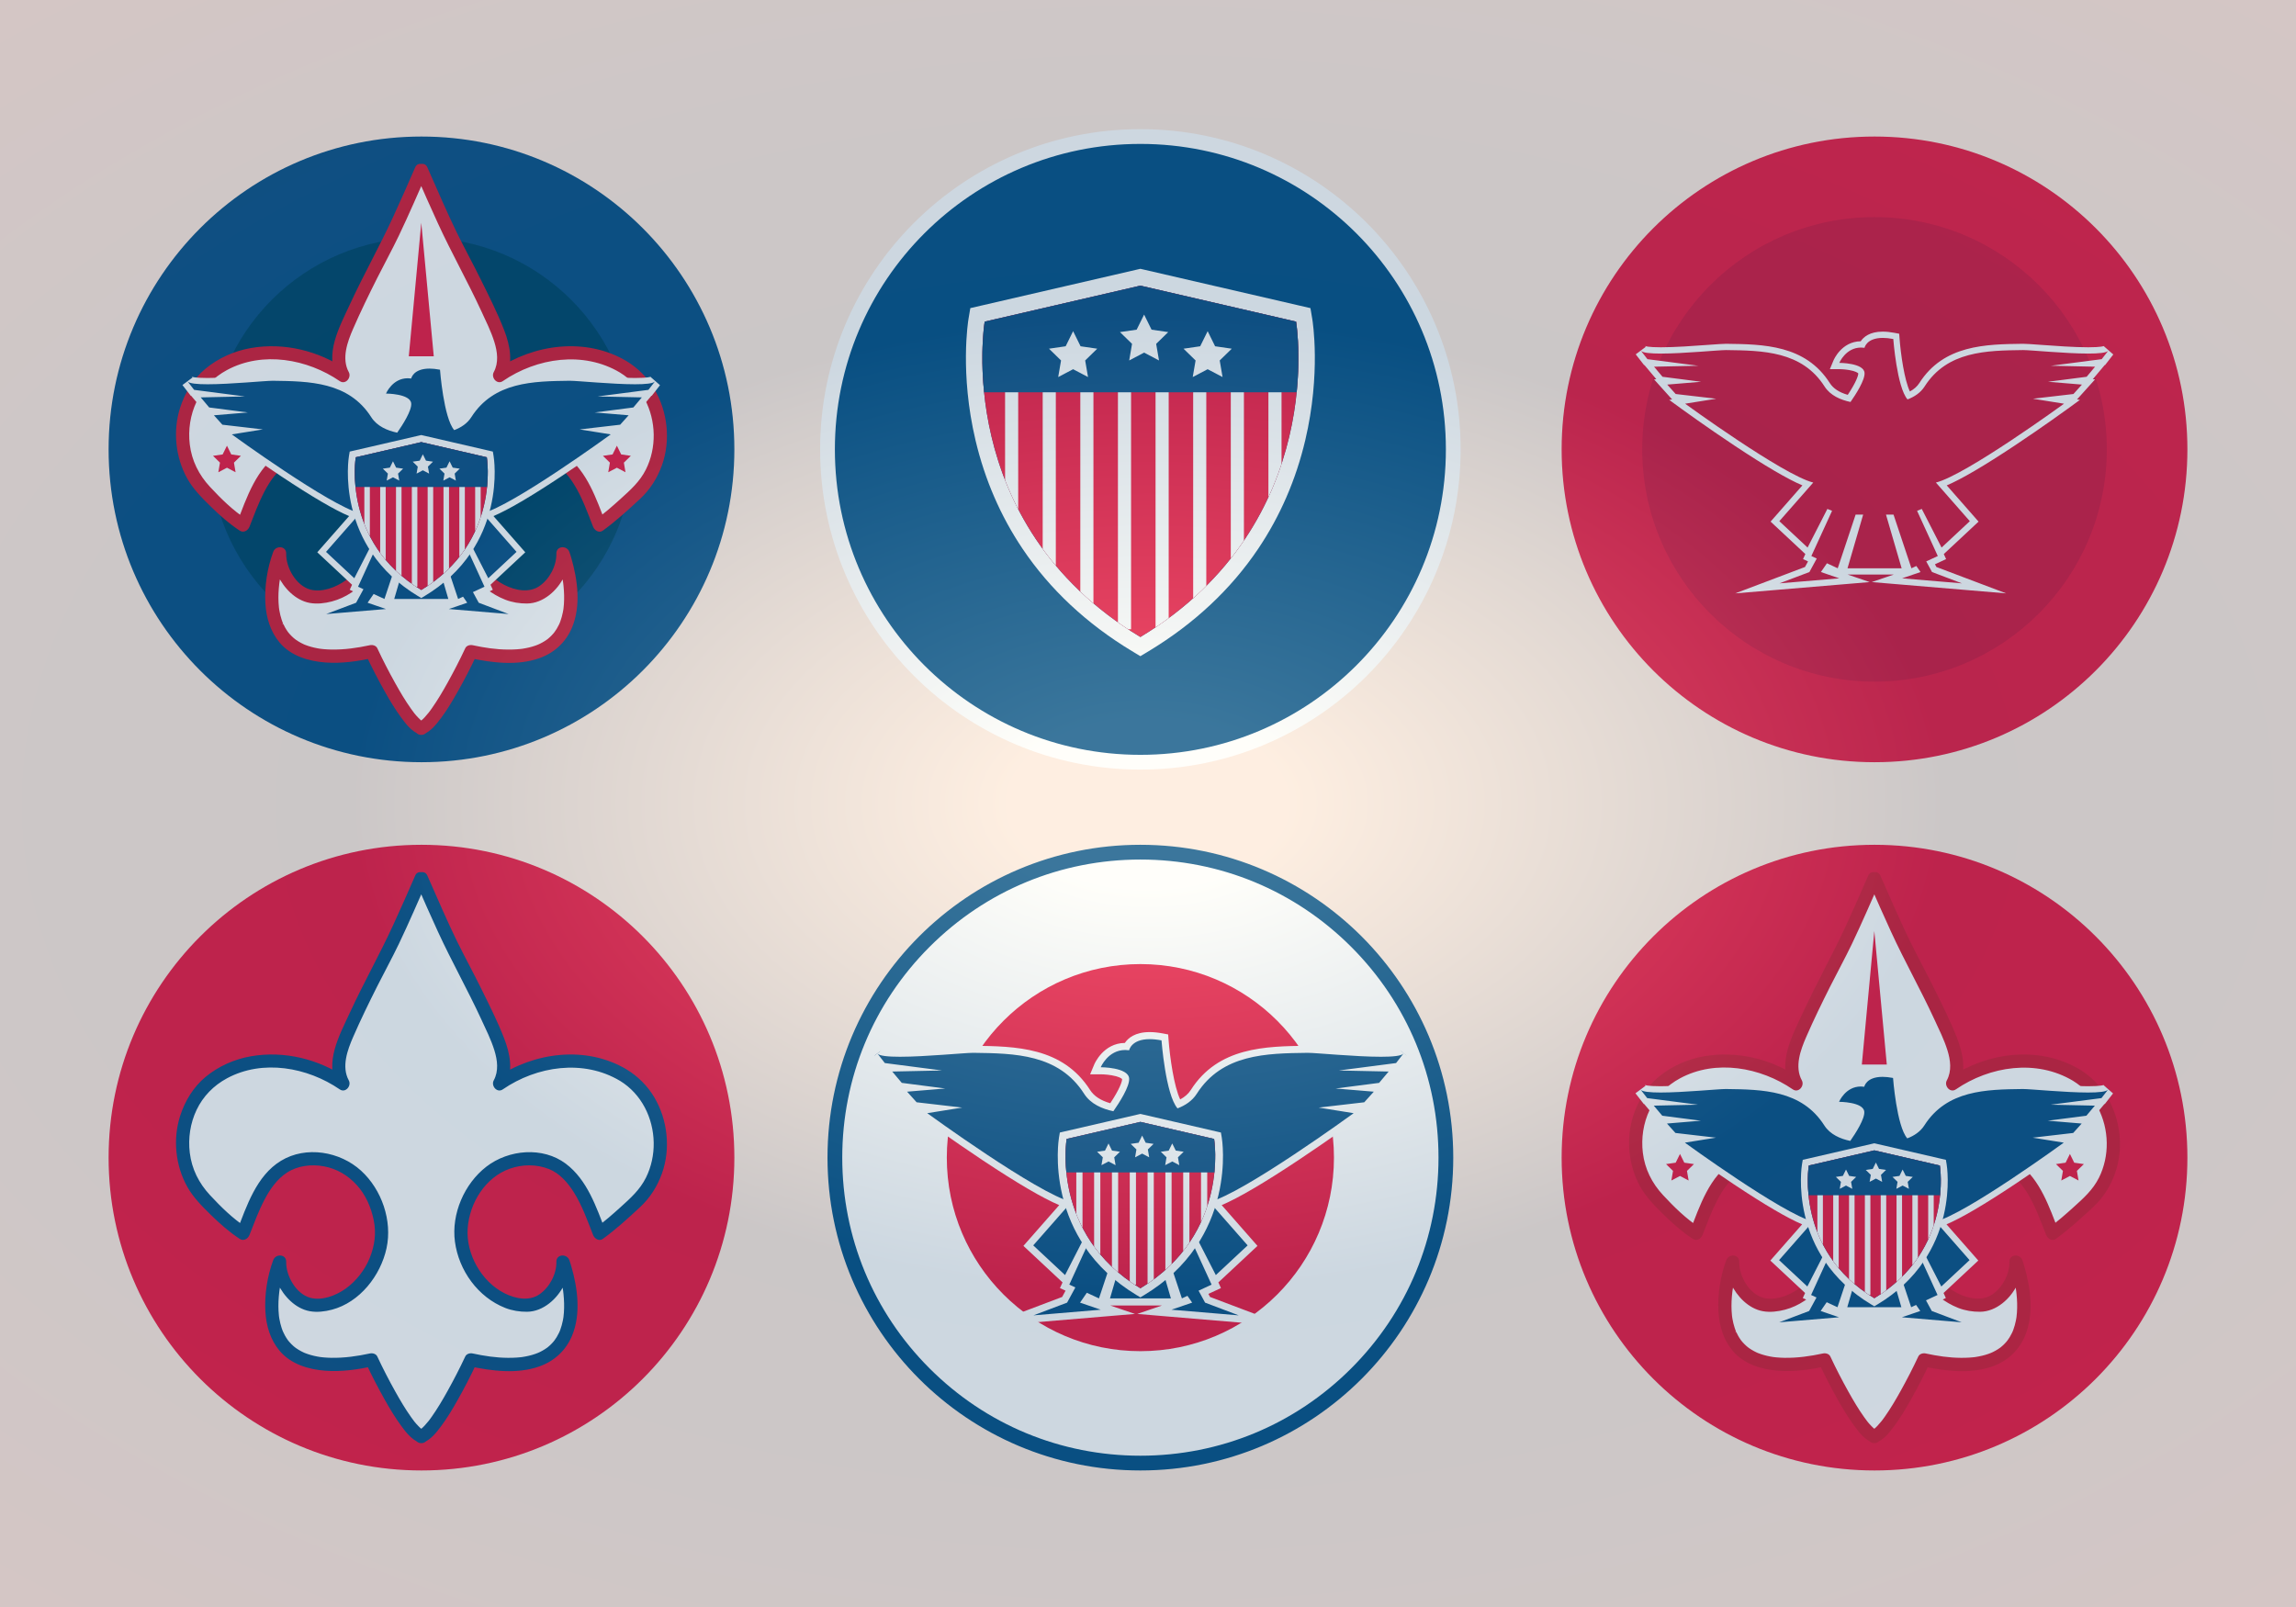 <?xml version="1.0" encoding="utf-8"?>
<!-- Generator: Adobe Illustrator 16.0.0, SVG Export Plug-In . SVG Version: 6.00 Build 0)  -->
<!DOCTYPE svg PUBLIC "-//W3C//DTD SVG 1.1//EN" "http://www.w3.org/Graphics/SVG/1.1/DTD/svg11.dtd">
<svg version="1.1" id="Objects" xmlns="http://www.w3.org/2000/svg" xmlns:xlink="http://www.w3.org/1999/xlink" x="0px" y="0px"
	 width="1400px" height="980px" viewBox="0 0 1400 980" enable-background="new 0 0 1400 980" xml:space="preserve">
<rect fill="#FEEBE0" width="1400" height="980"/>
<g>
	<g>
		<circle fill="#0E5589" cx="257.002" cy="274.043" r="190.781"/>
		<circle fill="#034A6D" cx="257.002" cy="274.043" r="129.043"/>
		<g>
			<g>
				<path fill="#FFFFFF" d="M380.056,223.725c-23.471-14.168-53.779-9.792-75.502,5.228c7.015-12.451-1.716-28.389-6.96-39.872
					c-6.508-14.253-13.69-28.185-20.943-42.072c-5.48-10.493-19.581-43.013-19.581-43.013c0,0.922-0.069,1.864-0.19,2.822
					c-0.122-0.958-0.191-1.9-0.192-2.822c0,0-14.101,32.52-19.581,43.013c-7.252,13.887-14.434,27.819-20.943,42.072
					c-5.243,11.483-13.975,27.421-6.959,39.872c-21.723-15.02-52.03-19.396-75.5-5.229c-16.548,9.988-24.444,29.688-21.857,48.448
					c1.344,9.748,5.035,18.289,11.58,25.615c6.289,7.039,16.437,16.921,24.815,22.355c7.75-19.683,15.673-44.272,40.823-45.342
					c24.687-1.05,41.404,18.909,43.506,41.907c1.994,21.813-16.888,48.118-40.706,47.299c-11.786-0.406-21.759-14.899-21.379-26.397
					c0,0-28.911,78.127,56.11,59.745c0,0,19.848,42.578,30.091,46.586c0,0.091,0,0.138,0,0.138c0.062-0.019,0.128-0.047,0.192-0.069
					c0.063,0.022,0.127,0.05,0.19,0.069c0,0,0-0.047,0-0.138c10.243-4.008,30.09-46.586,30.09-46.586
					c85.021,18.383,56.11-59.745,56.11-59.745c0.379,11.498-9.593,25.991-21.379,26.397c-23.817,0.819-42.699-25.486-40.705-47.299
					c2.102-22.998,18.818-42.957,43.506-41.907c25.148,1.07,33.073,25.659,40.821,45.342c7.568-5.434,16.796-13.992,22.248-19.052
					C410.169,280.291,406.97,239.971,380.056,223.725z"/>
				<g>
					<path fill="#D3213B" d="M382.085,220.252c-24.65-14.702-56.479-10.601-79.562,5.228c1.834,1.834,3.667,3.668,5.502,5.502
						c5.142-9.454,3.079-20.17-0.636-29.73c-4.023-10.353-9.116-20.413-14.022-30.366c-4.764-9.664-9.937-19.122-14.696-28.785
						c-3.092-6.278-5.958-12.67-8.824-19.053c-3.146-7.008-6.248-14.036-9.305-21.082c-1.681-3.873-7.425-1.658-7.494,2.029
						c-0.018,0.948-0.084,1.88-0.191,2.822c2.681,0,5.362,0,8.042,0c-0.106-0.941-0.174-1.874-0.191-2.822
						c-0.069-3.688-5.812-5.902-7.494-2.029c-4.384,10.101-8.838,20.176-13.435,30.183c-8.311,18.098-18.125,35.453-26.467,53.545
						c-6.317,13.698-15.697,30.368-7.582,45.288c1.834-1.833,3.668-3.668,5.503-5.502c-16.91-11.595-38.073-16.785-58.344-13.219
						c-10.016,1.762-19.723,6.079-27.558,12.572c-7.366,6.105-12.537,14.63-15.453,23.67c-4.553,14.121-2.944,30.282,4.261,43.228
						c3.644,6.546,9.094,11.99,14.402,17.196c5.454,5.35,11.271,10.491,17.671,14.687c2.361,1.548,5.011-0.124,5.907-2.403
						c2.903-7.387,5.471-14.449,9.118-21.438c3.436-6.582,7.763-12.721,13.766-16.612c6.51-4.22,14.845-5.23,22.561-3.8
						c7.92,1.468,14.671,5.554,20.043,11.463c5.35,5.885,8.659,13.473,10.267,21.318c1.634,7.971,0.617,15.577-2.458,23.159
						c-2.909,7.175-8.24,14.048-14.542,18.572c-6.075,4.36-14.634,7.572-21.689,5.651c-8.667-2.361-14.855-13.398-14.678-21.916
						c0.099-4.784-6.394-5.144-7.899-1.069c-3.631,9.832-5.396,21.06-4.771,31.495c0.517,8.652,3.005,17.04,8.625,23.769
						c6.872,8.229,17.696,11.43,28.015,12.203c9.754,0.73,19.673-0.736,29.189-2.775c-1.514-0.616-3.028-1.232-4.542-1.848
						c3.51,7.524,7.347,14.914,11.408,22.153c3.09,5.508,6.347,10.958,10.09,16.05c2.96,4.029,6.243,8.284,10.996,10.23
						c-0.984-1.293-1.969-2.586-2.952-3.877c0,0.045,0,0.091,0,0.138c0,2.462,2.596,4.773,5.09,3.877
						c0.064-0.023,0.127-0.046,0.192-0.068c-0.713,0-1.426,0-2.138,0c0.063,0.022,0.127,0.045,0.191,0.068
						c2.494,0.898,5.09-1.416,5.09-3.877c0-0.047,0-0.092,0-0.138c-0.983,1.292-1.968,2.584-2.952,3.877
						c4.664-1.911,7.839-6.015,10.782-9.942c3.776-5.04,7.004-10.499,10.098-15.975c4.151-7.347,8.045-14.869,11.613-22.518
						c-1.514,0.616-3.027,1.232-4.542,1.848c13.741,2.945,29.182,4.955,42.767,0.148c9.19-3.251,16.185-9.74,19.945-18.724
						c5.498-13.137,3.428-28.98-0.432-42.292c-0.372-1.284-0.76-2.569-1.224-3.823c-1.505-4.075-7.999-3.715-7.899,1.069
						c0.153,7.348-4.114,15.565-10.396,19.846c-6.285,4.282-14.646,2.649-21.29-0.726c-14.162-7.193-23.492-24.008-22.395-39.551
						c1.094-15.524,10.762-31.098,25.65-36.377c7.743-2.746,16.373-2.816,24.023,0.24c6.321,2.524,11.417,8.293,15.104,14.208
						c5.121,8.214,8.173,17.011,11.691,25.962c0.86,2.19,3.608,4.065,5.907,2.403c8.074-5.838,15.437-12.606,22.729-19.373
						c6.088-5.649,10.517-12.646,13.323-20.441c5.462-15.172,3.526-32.899-4.717-46.69
						C394.76,230.217,388.926,224.433,382.085,220.252c-4.439-2.712-8.476,4.246-4.06,6.944
						c13.165,8.046,20.317,22.704,20.578,37.695c0.13,7.41-1.474,14.83-4.735,21.377c-3.702,7.436-9.449,12.523-15.607,18.092
						c-4.75,4.295-9.583,8.553-14.777,12.309c1.968,0.801,3.938,1.602,5.907,2.403c-5.798-14.753-11.182-31.383-24.369-41.31
						c-14.041-10.569-34.878-8.688-48.429,1.769c-13.459,10.387-21.465,28.834-19.189,45.806
						c2.35,17.521,14.055,33.848,30.674,40.365c4.195,1.645,8.803,2.382,13.299,2.337c5.045-0.051,9.64-2.075,13.564-5.139
						c7.473-5.834,12.548-15.753,12.35-25.292c-2.633,0.356-5.267,0.713-7.899,1.069c1.143,3.095,1.968,6.329,2.689,9.543
						c0.345,1.536,0.647,3.082,0.914,4.634c0.139,0.808,0.263,1.618,0.378,2.43c0.145,1.02-0.117-0.943,0.05,0.398
						c0.063,0.5,0.118,1,0.171,1.5c0.397,3.755,0.509,7.545,0.251,11.314c-0.063,0.928-0.157,1.853-0.271,2.776
						c-0.106,0.861,0.142-1.005,0.019-0.146c-0.034,0.23-0.07,0.46-0.106,0.69c-0.085,0.536-0.185,1.07-0.29,1.603
						c-0.375,1.899-0.896,3.768-1.555,5.587c-0.158,0.436-0.33,0.867-0.505,1.296c0.515-1.256-0.118,0.234-0.254,0.523
						c-0.43,0.912-0.915,1.797-1.435,2.661c-0.485,0.804-1.019,1.579-1.581,2.33c0.786-1.049-0.212,0.243-0.415,0.48
						c-0.363,0.427-0.747,0.838-1.136,1.243c-0.684,0.708-1.416,1.369-2.172,1.998c-0.18,0.149-0.887,0.7,0.024-0.003
						c-0.201,0.155-0.408,0.306-0.613,0.455c-0.49,0.357-0.997,0.691-1.508,1.016c-0.914,0.58-1.868,1.096-2.837,1.574
						c-0.264,0.13-1.901,0.853-0.847,0.41c-0.633,0.267-1.277,0.506-1.924,0.734c-2.549,0.902-5.2,1.494-7.869,1.904
						c-1.164,0.18,0.846-0.101-0.34,0.049c-0.362,0.046-0.724,0.084-1.085,0.123c-0.748,0.08-1.497,0.138-2.246,0.189
						c-1.735,0.119-3.474,0.151-5.212,0.14c-7.379-0.048-14.277-1.115-21.458-2.654c-1.646-0.353-3.758,0.17-4.541,1.848
						c-3.334,7.147-6.971,14.17-10.799,21.064c-2.971,5.351-6.099,10.636-9.621,15.646c-0.353,0.502-0.713,0.999-1.078,1.493
						c-0.211,0.288-0.426,0.572-0.641,0.856c0.538-0.71-0.15,0.19-0.218,0.276c-0.784,0.991-1.607,1.949-2.472,2.87
						c-0.671,0.715-1.385,1.392-2.141,2.018c-0.67,0.555,0.75-0.554,0.072-0.062c-0.176,0.127-0.359,0.245-0.542,0.362
						c-0.319,0.204-1.62,0.777-0.248,0.214c-1.686,0.69-2.953,1.925-2.953,3.878c0,0.045,0,0.091,0,0.138
						c1.697-1.293,3.394-2.586,5.091-3.879c-0.798-0.286-1.724-0.286-2.521,0c1.697,1.293,3.394,2.586,5.09,3.879
						c0-0.047,0-0.092,0-0.138c0-1.954-1.267-3.188-2.953-3.878c1.342,0.55,0.234,0.07-0.071-0.106
						c-0.275-0.159-1.486-1.057-0.459-0.257c-0.762-0.592-1.456-1.27-2.128-1.959c-2.068-2.121-2.946-3.377-4.393-5.4
						c-3.553-4.968-6.657-10.262-9.636-15.588c-3.915-7.003-7.608-14.155-11-21.427c-0.784-1.678-2.895-2.201-4.542-1.848
						c-7.834,1.68-15.439,2.772-23.518,2.645c-1.556-0.024-3.109-0.113-4.659-0.249c-0.728-0.063-1.455-0.147-2.179-0.239
						c0.957,0.121-0.202-0.038-0.331-0.057c-0.453-0.07-0.905-0.15-1.356-0.233c-2.578-0.47-5.111-1.179-7.552-2.134
						c-0.188-0.074-1.109-0.47-0.105-0.038c-0.26-0.112-0.517-0.231-0.775-0.349c-0.503-0.232-0.997-0.484-1.487-0.742
						c-1.017-0.536-1.996-1.141-2.943-1.792c-0.25-0.172-1.606-1.209-0.619-0.434c-0.393-0.308-0.772-0.633-1.147-0.962
						c-0.792-0.696-1.533-1.449-2.237-2.233c-0.318-0.355-0.622-0.723-0.921-1.094c-0.542-0.672,0.568,0.753,0.051,0.064
						c-0.142-0.188-0.278-0.38-0.415-0.572c-0.586-0.826-1.116-1.692-1.611-2.576c-0.453-0.811-0.859-1.648-1.236-2.497
						c-0.348-0.782,0.369,0.897,0.044,0.106c-0.088-0.214-0.171-0.431-0.255-0.647c-0.194-0.505-0.372-1.016-0.542-1.53
						c-0.612-1.838-1.055-3.729-1.388-5.637c-0.081-0.458-0.15-0.919-0.216-1.379c0.203,1.415-0.021-0.217-0.056-0.547
						c-0.108-1-0.182-2.003-0.233-3.008c-0.192-3.747,0.006-7.509,0.44-11.232c0.04-0.342,0.245-1.893,0.044-0.409
						c0.056-0.413,0.116-0.826,0.178-1.238c0.129-0.863,0.275-1.724,0.43-2.583c0.272-1.509,0.587-3.01,0.934-4.503
						c0.511-2.207,1.104-4.395,1.781-6.556c0.225-0.718,0.456-1.436,0.716-2.142c-2.633-0.356-5.266-0.712-7.898-1.069
						c-0.187,8.96,4.27,17.999,10.794,24c3.242,2.981,7.275,5.31,11.643,6.088c4.437,0.791,9.156,0.22,13.481-0.917
						c16.985-4.464,29.687-20.781,33.312-37.466c3.646-16.779-2.891-35.754-15.491-47.277c-12.889-11.788-33.596-15.348-48.877-6.06
						c-15.042,9.142-20.89,27.647-26.963,43.097c1.97-0.801,3.938-1.602,5.908-2.403c-8.275-5.424-15.52-12.556-22.229-19.778
						c-6.76-7.276-11.113-15.906-12.316-25.836c-1.075-8.864,0.3-18.054,4.153-26.124c3.994-8.365,10.404-14.866,18.529-19.256
						c21.738-11.744,49.076-6.752,68.766,6.749c3.496,2.397,7.314-2.169,5.502-5.502c-4.53-8.329-0.813-18.479,2.673-26.489
						c4.536-10.423,9.545-20.674,14.646-30.831c4.36-8.682,9.058-17.202,13.255-25.963c3.143-6.56,6.119-13.199,9.082-19.84
						c2.639-5.912,5.249-11.836,7.827-17.775c-2.498-0.677-4.996-1.353-7.493-2.03c0.018,0.948,0.084,1.88,0.191,2.822
						c0.586,5.172,7.457,5.173,8.042,0c0.106-0.941,0.173-1.874,0.191-2.822c-2.498,0.677-4.996,1.353-7.493,2.03
						c4.384,10.102,8.838,20.175,13.434,30.183c8.312,18.098,18.125,35.454,26.468,53.545c2.851,6.183,5.926,12.29,7.953,18.807
						c1.86,5.984,2.74,12.641-0.372,18.362c-1.812,3.333,2.006,7.899,5.502,5.502c20.771-14.243,49.131-18.535,71.443-5.229
						C382.491,229.86,386.533,222.906,382.085,220.252z"/>
				</g>
			</g>
			<g>
				<path fill="#0E5589" d="M264.411,372.541l13.771-4.704l-11.132-33.395h-0.663l9.541,32.743h-38.095l9.54-32.743h-0.663
					l-11.156,33.468l-7.057-3.276l-1.333,1.939l17.474,5.968l-59.215,4.977l30.376-11.489l3.166-5.821l-3.167-1.47l6.283-13.708
					l-5.498,10.734l-20.445-19.083l19.965-22.738c-21.013-7.642-73.537-45.788-75.872-47.488l-3.723-2.711l9.817-1.572
					l-11.649-1.354l-8.236-9.151l6.569-0.547l-6.422-0.831l-8.227-9.778l5.553-0.118l-6.56-0.851l-0.484-0.622
					c-4.044-5.198-4.044-5.198-4.067-5.232l3.069-2.289c-0.041-0.052-0.071-0.076-0.071-0.076c0.232,0.183,1.841,1.098,10.775,1.098
					c8.688,0,20.344-0.852,28.856-1.474c5.05-0.37,9.04-0.661,10.847-0.661l0.198,0.001c22.139,0.287,47.194,0.612,61.507,23.077
					c2.546,4,7.043,6.802,13.382,8.339c4.867-7.138,7.716-13.024,7.481-15.511c-0.273-2.903-8.205-4.263-13.478-4.268l-2.868-0.003
					l1.101-2.647c0.178-0.43,4.497-10.521,15.052-10.521c0.278,0,0.559,0.007,0.842,0.022c1.146-2.242,4.265-5.904,12.406-5.904
					c2.045,0,4.318,0.237,6.757,0.705l1.439,0.276l0.11,1.461c0.564,7.556,2.956,27.63,7.416,34.65
					c3.651-1.608,6.392-3.824,8.156-6.599c14.313-22.465,39.369-22.791,61.473-23.077l0.234-0.001c1.807,0,5.797,0.292,10.849,0.661
					c8.511,0.623,20.167,1.475,28.853,1.474c8.648,0,10.434-0.857,10.749-1.079l0.049-0.062l0.119-0.111l2.812,2.582l-1.065-0.822
					l1.058,0.831c-0.154,0.198-4.498,5.783-4.498,5.783l-6.56,0.851l5.552,0.118l-8.227,9.778l-6.421,0.831l6.57,0.547l-8.236,9.151
					l-11.65,1.354l9.816,1.572l-3.723,2.711c-2.335,1.7-54.858,39.846-75.872,47.488l19.965,22.738l-20.446,19.083l-5.493-10.726
					l6.278,13.699l-6.929,3.217l2.216,4.075l30.376,11.489L264.411,372.541z M278.868,367.602l3.016-1.03l-0.192-0.28
					L278.868,367.602z"/>
				<path fill="#FFFFFF" d="M261.898,224.785c1.822,0,3.94,0.2,6.397,0.671c0,0,2.193,29.363,8.672,36.842
					c4.131-1.565,7.962-4.035,10.425-7.906c13.764-21.604,37.735-21.903,59.917-22.191c0.055,0,0.113-0.001,0.174-0.001
					c4.717,0,25.838,2.135,39.702,2.135c6.352,0,11.181-0.448,12.211-1.755c-0.155,0.199-4.017,5.164-4.017,5.164l-31.02,4.021
					l26.999,0.574l-5.17,6.145l-23.552,3.046l20.68,1.724l-5.17,5.744l-24.701,2.873l18.956,3.035c0,0-59.741,43.494-78.123,48.09
					l20.679,23.552l-17.233,16.084l-12.063-23.552l-2.873,1.148l12.638,27.573l-7.051,3.274l3.53,6.492l18.227,6.894l-36.454-3.063
					l11.213-3.83l-2.542-3.694l-3.007,1.396l-10.915-32.743h-4.597l9.541,32.743H257.07h-0.382h-16.303l9.54-32.743h-4.596
					l-10.914,32.743l-6.579-3.054l-3.682,5.353l11.212,3.83l-36.453,3.063l18.226-6.894l4.48-8.239l-3.289-1.527l12.638-27.573
					l-2.873-1.148l-12.063,23.552l-17.233-16.084l20.681-23.552c-18.383-4.596-78.125-48.09-78.125-48.09l18.957-3.035
					l-24.701-2.873l-5.17-5.744l20.68-1.724l-23.552-3.046l-5.17-6.145l26.999-0.574l-31.02-4.021c0,0-4.02-5.168-4.021-5.169
					c1.021,1.312,5.852,1.761,12.216,1.761c13.865,0,34.988-2.135,39.703-2.135c0.06,0,0.118,0,0.173,0.001
					c22.183,0.288,46.152,0.588,59.917,22.191c3.523,5.536,9.843,8.208,15.838,9.463c3.234-4.635,8.954-13.521,8.546-17.843
					c-0.566-6.004-15.384-6.004-15.384-6.004s3.885-9.341,13.285-9.341c0.671,0,1.371,0.048,2.099,0.15
					C250.749,230.818,251.874,224.785,261.898,224.785 M399.402,232.575c-0.001,0.001-0.003,0.004-0.004,0.006
					C399.4,232.576,399.402,232.575,399.402,232.575 M261.899,220.955L261.899,220.955c-7.945,0-11.717,3.252-13.469,5.884
					c-11.658,0.138-16.403,11.225-16.601,11.699l-2.204,5.3h5.74c0.025,0,2.896,0.011,5.963,0.535
					c3.896,0.665,5.356,1.693,5.612,2.053c0.062,1.198-1.239,5.313-6.407,13.08c-5.164-1.463-8.837-3.869-10.938-7.17
					c-14.87-23.339-40.474-23.671-63.063-23.964l-0.035,0c-0.071-0.001-0.145-0.001-0.223-0.001c-1.877,0-5.698,0.279-10.986,0.666
					c-8.482,0.621-20.099,1.47-28.717,1.47c-7.89,0-9.616-0.736-9.787-0.819c0.003,0.001,0.29,0.145,0.594,0.537l-6.135,4.583
					c0.044,0.063,0.044,0.063,4.11,5.289l0.968,1.244l0.257,0.034l2.888,3.432l4.34,5.159l-1.377,0.115l5.164,5.737l5.17,5.745
					l0.663,0.736l-1.772,0.284l7.446,5.421c0.149,0.109,15.199,11.054,32.304,22.416c18.645,12.385,32.541,20.529,41.463,24.302
					l-16.947,19.301l-2.452,2.792l2.717,2.535l17.233,16.084l1.25,1.166l-1.408,3.072l3.045,1.414l-1.852,3.404l-16.896,6.39
					l-25.629,9.694l27.305-2.295l36.454-3.064l18.218-1.531l-13.418-4.583h16.201h0.382h11.489l-13.418,4.583l18.219,1.531
					l36.453,3.064l27.306,2.295l-25.63-9.694l-16.896-6.39l-0.901-1.657l3.351-1.556l3.457-1.605l-1.409-3.072l1.249-1.166
					l17.233-16.084l2.716-2.535l-2.451-2.792l-16.947-19.3c8.922-3.774,22.819-11.917,41.464-24.303
					c17.104-11.362,32.153-22.306,32.303-22.416l7.446-5.421l-1.773-0.284l0.664-0.736l5.17-5.745l5.164-5.737l-1.377-0.115
					l4.34-5.159l2.888-3.432l0.258-0.034l0.967-1.244c0,0,3.857-4.959,4.012-5.158l0.013-0.018l0.021-0.027l-5.744-5.017
					c0.156-0.135,0.266-0.19,0.268-0.191c-0.17,0.084-1.897,0.82-9.788,0.82c-8.618,0-20.236-0.849-28.718-1.47
					c-5.287-0.386-9.107-0.665-10.984-0.666c-0.079,0-0.153,0-0.224,0.001l-0.035,0c-22.589,0.293-48.193,0.625-63.062,23.962
					c-1.302,2.046-3.229,3.758-5.751,5.115c-3.321-6.934-5.583-22.742-6.298-32.28l-0.219-2.923l-2.879-0.552
					C266.46,221.204,264.064,220.956,261.899,220.955L261.899,220.955z"/>
			</g>
			<g>
				<path fill="#0E5589" d="M255.791,361.597c-11.356-6.854-20.58-15.486-27.416-25.655c-5.472-8.141-9.427-17.271-11.756-27.136
					c-3.962-16.786-1.862-29.751-1.771-30.294l0.233-1.386l41.797-9.664l41.797,9.664l0.232,1.386
					c0.091,0.543,2.192,13.508-1.771,30.294c-2.329,9.865-6.284,18.995-11.756,27.136c-6.836,10.169-16.06,18.801-27.415,25.655
					l-1.088,0.657L255.791,361.597z"/>
				<path fill="#FFFFFF" d="M256.879,269.623l39.953,9.238c0,0,8.668,51.584-39.953,80.933
					c-48.622-29.349-39.954-80.933-39.954-80.933L256.879,269.623 M256.879,265.299l-0.949,0.219l-39.954,9.238l-2.739,0.633
					l-0.466,2.773c-0.094,0.561-2.261,13.933,1.798,31.127c2.388,10.113,6.444,19.475,12.058,27.828
					c7.009,10.426,16.454,19.269,28.075,26.283l2.177,1.314l2.176-1.314c11.621-7.014,21.067-15.857,28.075-26.283
					c5.614-8.353,9.671-17.715,12.058-27.828c4.06-17.194,1.892-30.566,1.798-31.127l-0.466-2.773l-2.739-0.633l-39.954-9.238
					L256.879,265.299L256.879,265.299z"/>
			</g>
			<g>
				<defs>
					<path id="SVGID_1_" d="M296.832,278.861l-39.953-9.238l-39.954,9.238c0,0-8.668,51.584,39.954,80.933
						C305.5,330.445,296.832,278.861,296.832,278.861z"/>
				</defs>
				<clipPath id="SVGID_2_">
					<use xlink:href="#SVGID_1_"  overflow="visible"/>
				</clipPath>
				<path clip-path="url(#SVGID_2_)" fill="#EC1E46" d="M296.832,278.861l-39.953-9.238l-39.954,9.238
					c0,0-8.668,51.584,39.954,80.933C305.5,330.445,296.832,278.861,296.832,278.861z"/>
				<g clip-path="url(#SVGID_2_)">
					<rect x="222.159" y="290.229" fill="#FFFFFF" width="3.369" height="67.573"/>
					<rect x="231.812" y="290.229" fill="#FFFFFF" width="3.37" height="67.573"/>
					<rect x="241.466" y="290.229" fill="#FFFFFF" width="3.369" height="67.573"/>
					<rect x="251.119" y="290.229" fill="#FFFFFF" width="3.369" height="67.573"/>
					<rect x="260.772" y="290.229" fill="#FFFFFF" width="3.369" height="67.573"/>
					<rect x="270.425" y="290.229" fill="#FFFFFF" width="3.369" height="67.573"/>
					<rect x="280.078" y="290.229" fill="#FFFFFF" width="3.369" height="67.573"/>
					<rect x="289.731" y="290.229" fill="#FFFFFF" width="3.369" height="67.573"/>
				</g>
			</g>
			<path fill="#115589" d="M296.984,296.986c1.084-10.753-0.152-18.125-0.152-18.125l-39.953-9.238l-39.954,9.238
				c0,0-1.236,7.372-0.151,18.125H296.984z"/>
			<polygon fill="#EC1E46" points="256.878,217.263 249.271,217.263 253.075,176.57 256.878,135.877 260.683,176.57 
				264.487,217.263 			"/>
			<polygon fill="#EC1E46" points="138.391,271.798 141.021,277.128 146.905,277.984 142.648,282.133 143.652,287.991 
				138.391,285.225 133.129,287.991 134.135,282.133 129.878,277.984 135.761,277.128 			"/>
			<g>
				<polygon fill="#FFFFFF" points="239.618,281.304 241.531,285.181 245.809,285.802 242.714,288.82 243.444,293.081 
					239.618,291.069 235.791,293.081 236.522,288.82 233.426,285.802 237.705,285.181 				"/>
				<polygon fill="#FFFFFF" points="257.834,277.043 259.749,280.919 264.026,281.542 260.931,284.559 261.661,288.82 
					257.834,286.808 254.008,288.82 254.739,284.559 251.644,281.542 255.922,280.919 				"/>
				<polygon fill="#FFFFFF" points="274.141,281.304 276.054,285.181 280.332,285.802 277.236,288.82 277.966,293.081 
					274.141,291.069 270.313,293.081 271.045,288.82 267.948,285.802 272.227,285.181 				"/>
			</g>
			<polygon fill="#EC1E46" points="376.146,271.798 378.777,277.128 384.659,277.984 380.402,282.133 381.407,287.991 
				376.146,285.225 370.884,287.991 371.889,282.133 367.633,277.984 373.515,277.128 			"/>
		</g>
	</g>
	<g>
		<circle fill="#EC1E46" cx="1142.998" cy="705.957" r="190.781"/>
		<g>
			<g>
				<path fill="#FFFFFF" d="M1266.053,655.639c-23.471-14.168-53.779-9.792-75.502,5.229c7.016-12.451-1.717-28.389-6.961-39.873
					c-6.508-14.253-13.689-28.185-20.941-42.072c-5.48-10.492-19.582-43.012-19.582-43.012c0,0.922-0.068,1.863-0.189,2.821
					c-0.123-0.958-0.191-1.899-0.193-2.821c0,0-14.1,32.52-19.58,43.012c-7.252,13.888-14.434,27.819-20.943,42.072
					c-5.242,11.484-13.975,27.422-6.959,39.873c-21.723-15.02-52.029-19.396-75.5-5.229c-16.547,9.987-24.443,29.688-21.857,48.448
					c1.344,9.748,5.035,18.289,11.58,25.615c6.289,7.039,16.438,16.922,24.816,22.355c7.75-19.684,15.672-44.272,40.822-45.342
					c24.688-1.051,41.404,18.908,43.506,41.906c1.994,21.812-16.889,48.118-40.705,47.299c-11.787-0.406-21.76-14.899-21.379-26.396
					c0,0-28.912,78.127,56.109,59.744c0,0,19.848,42.578,30.09,46.586c0,0.092,0,0.139,0,0.139c0.062-0.02,0.129-0.047,0.193-0.07
					c0.062,0.023,0.127,0.051,0.189,0.07c0,0,0-0.047,0-0.139c10.244-4.008,30.09-46.586,30.09-46.586
					c85.021,18.383,56.111-59.744,56.111-59.744c0.379,11.497-9.594,25.99-21.379,26.396c-23.818,0.819-42.699-25.486-40.705-47.299
					c2.102-22.998,18.818-42.957,43.506-41.906c25.148,1.069,33.072,25.658,40.82,45.342c7.568-5.434,16.797-13.992,22.248-19.053
					C1296.166,712.205,1292.967,671.885,1266.053,655.639z"/>
				<g>
					<path fill="#D3213B" d="M1268.082,652.166c-24.65-14.701-56.479-10.6-79.561,5.229c1.834,1.834,3.666,3.668,5.502,5.502
						c5.141-9.453,3.078-20.17-0.637-29.73c-4.023-10.353-9.115-20.413-14.021-30.365c-4.766-9.664-9.938-19.122-14.697-28.785
						c-3.092-6.279-5.957-12.67-8.822-19.054c-3.146-7.008-6.248-14.036-9.307-21.081c-1.68-3.873-7.424-1.658-7.494,2.029
						c-0.018,0.947-0.084,1.88-0.189,2.821c2.68,0,5.361,0,8.041,0c-0.105-0.941-0.174-1.874-0.191-2.821
						c-0.068-3.688-5.812-5.902-7.492-2.029c-4.385,10.101-8.84,20.176-13.436,30.183c-8.311,18.099-18.125,35.453-26.467,53.546
						c-6.316,13.697-15.697,30.367-7.582,45.287c1.834-1.834,3.668-3.668,5.502-5.502c-16.908-11.595-38.072-16.785-58.344-13.219
						c-10.016,1.762-19.723,6.078-27.559,12.572c-7.365,6.104-12.535,14.629-15.453,23.67c-4.553,14.121-2.943,30.282,4.262,43.229
						c3.645,6.545,9.094,11.989,14.402,17.195c5.453,5.35,11.271,10.492,17.672,14.688c2.361,1.547,5.012-0.125,5.906-2.403
						c2.904-7.388,5.471-14.448,9.119-21.438c3.436-6.582,7.764-12.721,13.766-16.611c6.51-4.221,14.846-5.23,22.561-3.801
						c7.92,1.469,14.672,5.554,20.043,11.463c5.35,5.886,8.66,13.474,10.268,21.318c1.635,7.971,0.617,15.577-2.457,23.158
						c-2.91,7.176-8.24,14.049-14.543,18.572c-6.074,4.361-14.635,7.572-21.689,5.651c-8.666-2.36-14.855-13.398-14.678-21.915
						c0.1-4.785-6.395-5.145-7.898-1.069c-3.633,9.831-5.396,21.06-4.771,31.495c0.516,8.651,3.004,17.039,8.623,23.768
						c6.873,8.229,17.697,11.43,28.016,12.203c9.754,0.73,19.674-0.735,29.189-2.774c-1.516-0.616-3.029-1.232-4.543-1.849
						c3.51,7.524,7.348,14.914,11.408,22.154c3.09,5.508,6.348,10.957,10.09,16.05c2.961,4.028,6.242,8.284,10.996,10.23
						c-0.984-1.293-1.969-2.586-2.951-3.878c0,0.046,0,0.092,0,0.139c0,2.461,2.596,4.772,5.09,3.877
						c0.062-0.023,0.127-0.047,0.191-0.068c-0.713,0-1.426,0-2.139,0c0.064,0.021,0.127,0.045,0.191,0.068
						c2.494,0.897,5.09-1.416,5.09-3.877c0-0.047,0-0.093,0-0.139c-0.982,1.292-1.967,2.585-2.951,3.878
						c4.664-1.911,7.84-6.015,10.781-9.942c3.775-5.039,7.004-10.498,10.098-15.975c4.152-7.346,8.047-14.869,11.613-22.518
						c-1.514,0.616-3.027,1.232-4.541,1.849c13.74,2.944,29.182,4.954,42.768,0.147c9.189-3.251,16.184-9.739,19.945-18.723
						c5.498-13.137,3.428-28.98-0.432-42.293c-0.373-1.283-0.762-2.569-1.225-3.823c-1.504-4.075-7.998-3.716-7.898,1.069
						c0.152,7.348-4.115,15.564-10.396,19.846c-6.285,4.281-14.646,2.648-21.289-0.727c-14.162-7.193-23.492-24.008-22.396-39.551
						c1.096-15.523,10.764-31.098,25.65-36.377c7.742-2.746,16.373-2.815,24.023,0.24c6.32,2.525,11.416,8.294,15.104,14.209
						c5.121,8.214,8.174,17.012,11.691,25.962c0.861,2.19,3.609,4.065,5.908,2.403c8.074-5.838,15.436-12.606,22.729-19.373
						c6.088-5.65,10.518-12.646,13.322-20.441c5.463-15.172,3.527-32.899-4.717-46.691
						C1280.756,662.131,1274.922,656.348,1268.082,652.166c-4.439-2.712-8.477,4.246-4.059,6.945
						c13.164,8.045,20.316,22.703,20.578,37.694c0.129,7.409-1.475,14.829-4.736,21.378c-3.701,7.436-9.447,12.523-15.607,18.092
						c-4.75,4.295-9.582,8.553-14.775,12.309c1.967,0.802,3.938,1.603,5.906,2.404c-5.799-14.754-11.182-31.383-24.369-41.311
						c-14.041-10.568-34.879-8.688-48.428,1.77c-13.459,10.387-21.467,28.834-19.189,45.805
						c2.35,17.521,14.055,33.849,30.674,40.365c4.195,1.645,8.803,2.383,13.299,2.338c5.045-0.051,9.641-2.076,13.564-5.14
						c7.473-5.835,12.547-15.753,12.35-25.292c-2.633,0.355-5.268,0.713-7.898,1.068c1.143,3.095,1.967,6.329,2.689,9.543
						c0.344,1.537,0.646,3.082,0.912,4.635c0.139,0.808,0.264,1.617,0.379,2.43c0.145,1.02-0.117-0.943,0.051,0.398
						c0.062,0.499,0.117,1,0.17,1.5c0.398,3.756,0.51,7.545,0.252,11.314c-0.062,0.928-0.156,1.853-0.271,2.775
						c-0.105,0.861,0.141-1.006,0.02-0.146c-0.035,0.23-0.07,0.46-0.107,0.69c-0.086,0.536-0.184,1.069-0.289,1.603
						c-0.375,1.899-0.896,3.768-1.555,5.588c-0.158,0.436-0.33,0.867-0.506,1.297c0.516-1.256-0.119,0.234-0.254,0.522
						c-0.43,0.912-0.916,1.797-1.436,2.661c-0.484,0.804-1.018,1.578-1.58,2.329c0.785-1.049-0.213,0.243-0.416,0.48
						c-0.363,0.427-0.746,0.839-1.135,1.243c-0.684,0.707-1.416,1.368-2.172,1.997c-0.182,0.149-0.889,0.7,0.023-0.003
						c-0.201,0.155-0.408,0.306-0.613,0.455c-0.49,0.357-0.998,0.691-1.508,1.016c-0.914,0.58-1.869,1.096-2.838,1.574
						c-0.264,0.131-1.9,0.853-0.848,0.41c-0.633,0.266-1.277,0.506-1.924,0.734c-2.549,0.901-5.199,1.493-7.869,1.903
						c-1.164,0.18,0.846-0.101-0.34,0.05c-0.361,0.045-0.723,0.084-1.086,0.123c-0.748,0.079-1.496,0.137-2.246,0.189
						c-1.734,0.119-3.473,0.15-5.211,0.14c-7.379-0.048-14.277-1.115-21.457-2.654c-1.646-0.353-3.758,0.17-4.541,1.849
						c-3.334,7.146-6.971,14.17-10.799,21.064c-2.973,5.351-6.1,10.636-9.621,15.646c-0.354,0.502-0.713,0.998-1.078,1.492
						c-0.211,0.287-0.426,0.572-0.641,0.856c0.537-0.71-0.15,0.19-0.219,0.276c-0.783,0.99-1.607,1.949-2.473,2.869
						c-0.67,0.715-1.385,1.393-2.141,2.018c-0.67,0.556,0.75-0.553,0.072-0.062c-0.176,0.127-0.357,0.245-0.541,0.362
						c-0.318,0.203-1.619,0.776-0.248,0.214c-1.686,0.69-2.953,1.925-2.953,3.878c0,0.046,0,0.092,0,0.139
						c1.697-1.293,3.395-2.586,5.092-3.879c-0.799-0.287-1.725-0.287-2.521,0c1.697,1.293,3.395,2.586,5.09,3.879
						c0-0.047,0-0.093,0-0.139c0-1.953-1.266-3.188-2.951-3.878c1.342,0.55,0.234,0.07-0.072-0.106
						c-0.273-0.159-1.486-1.057-0.459-0.257c-0.762-0.593-1.455-1.27-2.127-1.959c-2.068-2.121-2.947-3.378-4.393-5.399
						c-3.553-4.969-6.656-10.262-9.637-15.589c-3.914-7.003-7.607-14.155-11-21.427c-0.783-1.679-2.895-2.201-4.541-1.849
						c-7.836,1.68-15.439,2.772-23.52,2.646c-1.555-0.025-3.107-0.113-4.658-0.25c-0.729-0.062-1.455-0.146-2.18-0.238
						c0.957,0.121-0.201-0.038-0.33-0.058c-0.453-0.069-0.904-0.15-1.355-0.233c-2.578-0.47-5.111-1.179-7.553-2.134
						c-0.188-0.073-1.109-0.47-0.105-0.038c-0.26-0.111-0.518-0.23-0.775-0.349c-0.502-0.232-0.996-0.483-1.486-0.742
						c-1.018-0.536-1.996-1.142-2.943-1.792c-0.25-0.172-1.605-1.209-0.619-0.434c-0.393-0.309-0.771-0.633-1.146-0.962
						c-0.791-0.696-1.533-1.449-2.238-2.233c-0.318-0.355-0.621-0.723-0.92-1.094c-0.543-0.673,0.566,0.753,0.051,0.063
						c-0.143-0.188-0.277-0.38-0.414-0.572c-0.588-0.826-1.117-1.692-1.611-2.575c-0.453-0.811-0.859-1.648-1.236-2.497
						c-0.348-0.782,0.369,0.897,0.045,0.106c-0.088-0.215-0.172-0.432-0.256-0.647c-0.193-0.505-0.371-1.017-0.541-1.53
						c-0.613-1.838-1.055-3.729-1.389-5.637c-0.08-0.457-0.15-0.918-0.217-1.379c0.203,1.414-0.02-0.217-0.055-0.547
						c-0.109-1-0.182-2.004-0.234-3.008c-0.191-3.747,0.006-7.51,0.439-11.232c0.041-0.343,0.246-1.893,0.045-0.409
						c0.057-0.413,0.117-0.825,0.178-1.238c0.129-0.863,0.275-1.724,0.432-2.583c0.271-1.51,0.586-3.01,0.934-4.504
						c0.512-2.206,1.104-4.395,1.781-6.555c0.225-0.719,0.455-1.437,0.715-2.143c-2.633-0.355-5.266-0.713-7.898-1.068
						c-0.188,8.959,4.27,17.998,10.795,23.999c3.242,2.981,7.275,5.31,11.643,6.089c4.436,0.791,9.156,0.219,13.48-0.918
						c16.986-4.464,29.688-20.78,33.312-37.465c3.646-16.779-2.891-35.754-15.49-47.277c-12.889-11.789-33.596-15.348-48.877-6.061
						c-15.043,9.143-20.891,27.648-26.963,43.098c1.969-0.802,3.938-1.603,5.906-2.404c-8.273-5.424-15.52-12.556-22.229-19.777
						c-6.76-7.277-11.113-15.906-12.316-25.836c-1.074-8.864,0.299-18.055,4.152-26.125c3.994-8.364,10.404-14.865,18.529-19.256
						c21.738-11.744,49.076-6.752,68.766,6.75c3.496,2.396,7.314-2.17,5.502-5.502c-4.531-8.329-0.812-18.48,2.674-26.49
						c4.535-10.423,9.545-20.674,14.645-30.83c4.361-8.682,9.059-17.202,13.256-25.963c3.143-6.561,6.119-13.199,9.082-19.84
						c2.639-5.912,5.248-11.837,7.826-17.775c-2.498-0.677-4.996-1.354-7.492-2.029c0.018,0.947,0.084,1.88,0.191,2.821
						c0.586,5.172,7.457,5.173,8.041,0c0.107-0.941,0.174-1.874,0.191-2.821c-2.498,0.676-4.996,1.353-7.492,2.029
						c4.383,10.102,8.838,20.176,13.434,30.184c8.311,18.098,18.125,35.453,26.467,53.545c2.852,6.183,5.926,12.289,7.953,18.807
						c1.861,5.984,2.74,12.641-0.371,18.363c-1.812,3.332,2.006,7.898,5.502,5.502c20.771-14.244,49.131-18.535,71.443-5.229
						C1268.488,661.774,1272.529,654.82,1268.082,652.166z"/>
				</g>
			</g>
			<g>
				<path fill="#0E5589" d="M1150.408,804.455l13.77-4.705l-11.131-33.395h-0.664l9.541,32.744h-38.096l9.539-32.744h-0.662
					l-11.156,33.469l-7.057-3.277l-1.334,1.939l17.475,5.969l-59.217,4.977l30.377-11.489l3.166-5.821l-3.168-1.471l6.283-13.707
					l-5.498,10.734l-20.445-19.084l19.965-22.737c-21.014-7.642-73.537-45.788-75.871-47.487l-3.725-2.711l9.818-1.572l-11.65-1.354
					l-8.236-9.151l6.57-0.547l-6.422-0.83l-8.227-9.778l5.553-0.118l-6.561-0.851l-0.482-0.622
					c-4.045-5.198-4.045-5.198-4.068-5.232l3.07-2.289c-0.041-0.052-0.072-0.076-0.072-0.076c0.232,0.184,1.842,1.099,10.775,1.098
					c8.688,0,20.344-0.852,28.855-1.474c5.051-0.37,9.041-0.661,10.848-0.661l0.197,0.002c22.141,0.287,47.195,0.611,61.508,23.076
					c2.545,4,7.043,6.803,13.381,8.34c4.867-7.138,7.717-13.024,7.482-15.512c-0.273-2.902-8.205-4.263-13.479-4.268l-2.867-0.002
					l1.1-2.648c0.178-0.43,4.498-10.521,15.053-10.521c0.279,0,0.559,0.007,0.842,0.022c1.146-2.242,4.266-5.904,12.406-5.904
					c2.045,0,4.318,0.236,6.758,0.705l1.439,0.275l0.109,1.461c0.564,7.557,2.957,27.631,7.416,34.65
					c3.65-1.607,6.393-3.824,8.156-6.599c14.314-22.466,39.369-22.79,61.473-23.077l0.234-0.002c1.807,0,5.797,0.292,10.85,0.661
					c8.51,0.622,20.166,1.475,28.854,1.474c8.646,0,10.434-0.856,10.748-1.078l0.049-0.062l0.119-0.111l2.811,2.582l-1.064-0.821
					l1.057,0.831c-0.154,0.197-4.498,5.782-4.498,5.782l-6.559,0.851l5.553,0.118l-8.227,9.778l-6.422,0.83l6.57,0.547l-8.236,9.151
					l-11.65,1.354l9.816,1.572l-3.723,2.711c-2.336,1.699-54.857,39.846-75.871,47.487l19.965,22.737l-20.447,19.084l-5.492-10.727
					l6.277,13.699l-6.928,3.217l2.215,4.075l30.377,11.489L1150.408,804.455z M1164.865,799.516l3.016-1.029l-0.193-0.28
					L1164.865,799.516z"/>
				<path fill="#FFFFFF" d="M1147.895,656.699c1.822,0,3.941,0.199,6.398,0.671c0,0,2.193,29.363,8.672,36.843
					c4.131-1.566,7.961-4.035,10.426-7.906c13.764-21.604,37.734-21.903,59.916-22.191c0.055,0,0.113-0.001,0.174-0.001
					c4.717,0.001,25.838,2.136,39.703,2.136c6.352,0,11.18-0.449,12.211-1.756c-0.156,0.199-4.018,5.164-4.018,5.164l-31.02,4.021
					l26.998,0.574l-5.17,6.145l-23.551,3.047l20.68,1.723l-5.17,5.744l-24.701,2.873l18.957,3.035c0,0-59.742,43.494-78.123,48.09
					l20.678,23.552l-17.232,16.085l-12.062-23.553l-2.873,1.148l12.639,27.574l-7.051,3.273l3.529,6.492l18.227,6.893l-36.453-3.062
					l11.213-3.83l-2.543-3.694l-3.006,1.396l-10.916-32.742h-4.596l9.541,32.742h-16.305h-0.383h-16.303l9.539-32.742h-4.596
					l-10.914,32.742l-6.578-3.055l-3.682,5.354l11.211,3.83l-36.453,3.062l18.227-6.893l4.48-8.239l-3.289-1.526l12.639-27.574
					l-2.873-1.148l-12.064,23.553l-17.232-16.085l20.682-23.552c-18.383-4.596-78.125-48.09-78.125-48.09l18.957-3.035
					l-24.701-2.873l-5.17-5.744l20.68-1.723l-23.553-3.047l-5.17-6.145l27-0.574l-31.021-4.021c0,0-4.02-5.168-4.02-5.17
					c1.02,1.312,5.852,1.762,12.215,1.762c13.865,0,34.988-2.136,39.703-2.136c0.059,0,0.117,0.001,0.174,0.001
					c22.182,0.288,46.152,0.588,59.916,22.191c3.523,5.536,9.844,8.208,15.838,9.463c3.234-4.635,8.953-13.52,8.547-17.843
					c-0.566-6.004-15.385-6.004-15.385-6.004s3.887-9.341,13.285-9.341c0.672,0,1.371,0.047,2.1,0.15
					C1136.746,662.732,1137.871,656.699,1147.895,656.699 M1285.398,664.488c-0.002,0.002-0.002,0.004-0.004,0.006
					C1285.396,664.49,1285.398,664.488,1285.398,664.488 M1147.896,652.869L1147.896,652.869c-7.945,0-11.719,3.252-13.471,5.885
					c-11.658,0.137-16.402,11.225-16.6,11.699l-2.205,5.3h5.74c0.025,0,2.896,0.011,5.965,0.535
					c3.896,0.665,5.355,1.693,5.611,2.053c0.061,1.198-1.238,5.313-6.408,13.079c-5.162-1.463-8.836-3.868-10.938-7.17
					c-14.869-23.338-40.473-23.67-63.062-23.963l-0.035-0.001c-0.07-0.001-0.145-0.001-0.223-0.001
					c-1.877,0-5.697,0.279-10.986,0.665c-8.482,0.62-20.1,1.47-28.717,1.47c-7.891,0-9.615-0.736-9.787-0.819
					c0.004,0.001,0.291,0.145,0.594,0.536l-6.135,4.584c0.045,0.062,0.045,0.062,4.111,5.289l0.967,1.244l0.258,0.033l2.887,3.432
					l4.342,5.159l-1.379,0.115l5.164,5.737l5.172,5.744l0.662,0.736l-1.773,0.285l7.447,5.42
					c0.148,0.109,15.199,11.055,32.303,22.416c18.645,12.385,32.541,20.529,41.463,24.303l-16.945,19.301l-2.453,2.791l2.717,2.535
					l17.234,16.084l1.25,1.166l-1.408,3.072l3.045,1.414l-1.854,3.404l-16.895,6.391l-25.629,9.693l27.305-2.295l36.453-3.063
					l18.219-1.53l-13.42-4.584h16.201h0.383h11.49l-13.42,4.584l18.221,1.53l36.451,3.063l27.307,2.295l-25.631-9.693l-16.895-6.391
					l-0.902-1.656l3.352-1.557l3.457-1.605l-1.41-3.072l1.25-1.166l17.232-16.084l2.717-2.535l-2.451-2.791l-16.947-19.301
					c8.922-3.773,22.82-11.918,41.465-24.303c17.104-11.361,32.152-22.307,32.303-22.416l7.445-5.42l-1.771-0.285l0.662-0.736
					l5.17-5.744l5.164-5.737l-1.377-0.115l4.34-5.159l2.889-3.432l0.258-0.033l0.967-1.244c0,0,3.857-4.959,4.012-5.158l0.014-0.018
					l0.021-0.026l-5.744-5.017c0.154-0.135,0.266-0.189,0.268-0.191c-0.17,0.084-1.898,0.82-9.787,0.82
					c-8.619,0-20.236-0.85-28.719-1.47c-5.287-0.386-9.107-0.665-10.984-0.665c-0.078,0-0.152,0-0.225,0.001l-0.035,0.001
					c-22.588,0.293-48.193,0.625-63.061,23.962c-1.303,2.046-3.23,3.759-5.752,5.114c-3.32-6.934-5.582-22.742-6.297-32.279
					l-0.219-2.923l-2.879-0.552C1152.457,653.118,1150.061,652.869,1147.896,652.869L1147.896,652.869z"/>
			</g>
			<g>
				<path fill="#0E5589" d="M1141.787,793.512c-11.355-6.855-20.578-15.486-27.414-25.656c-5.473-8.141-9.428-17.271-11.756-27.135
					c-3.963-16.787-1.863-29.752-1.771-30.295l0.232-1.387l41.799-9.664l41.797,9.664l0.232,1.387
					c0.092,0.543,2.191,13.508-1.771,30.295c-2.328,9.864-6.283,18.994-11.756,27.135c-6.836,10.17-16.059,18.801-27.414,25.656
					l-1.088,0.656L1141.787,793.512z"/>
				<path fill="#FFFFFF" d="M1142.877,701.537l39.951,9.238c0,0,8.67,51.584-39.951,80.933
					c-48.623-29.349-39.955-80.933-39.955-80.933L1142.877,701.537 M1142.877,697.213l-0.949,0.22l-39.955,9.237l-2.738,0.634
					l-0.467,2.772c-0.094,0.562-2.26,13.934,1.799,31.127c2.389,10.113,6.443,19.476,12.059,27.828
					c7.008,10.426,16.453,19.27,28.074,26.283l2.178,1.314l2.176-1.314c11.621-7.014,21.066-15.857,28.074-26.283
					c5.613-8.353,9.672-17.715,12.059-27.828c4.059-17.193,1.893-30.565,1.797-31.127l-0.465-2.772l-2.74-0.634l-39.953-9.237
					L1142.877,697.213L1142.877,697.213z"/>
			</g>
			<g>
				<defs>
					<path id="SVGID_3_" d="M1182.828,710.775l-39.951-9.238l-39.955,9.238c0,0-8.668,51.584,39.955,80.933
						C1191.498,762.359,1182.828,710.775,1182.828,710.775z"/>
				</defs>
				<clipPath id="SVGID_4_">
					<use xlink:href="#SVGID_3_"  overflow="visible"/>
				</clipPath>
				<path clip-path="url(#SVGID_4_)" fill="#EC1E46" d="M1182.828,710.775l-39.951-9.238l-39.955,9.238
					c0,0-8.668,51.584,39.955,80.933C1191.498,762.359,1182.828,710.775,1182.828,710.775z"/>
				<g clip-path="url(#SVGID_4_)">
					<rect x="1108.156" y="722.144" fill="#FFFFFF" width="3.369" height="67.573"/>
					<rect x="1117.809" y="722.144" fill="#FFFFFF" width="3.369" height="67.573"/>
					<rect x="1127.463" y="722.144" fill="#FFFFFF" width="3.369" height="67.573"/>
					<rect x="1137.115" y="722.144" fill="#FFFFFF" width="3.369" height="67.573"/>
					<rect x="1146.77" y="722.144" fill="#FFFFFF" width="3.369" height="67.573"/>
					<rect x="1156.422" y="722.144" fill="#FFFFFF" width="3.369" height="67.573"/>
					<rect x="1166.074" y="722.144" fill="#FFFFFF" width="3.369" height="67.573"/>
					<rect x="1175.729" y="722.144" fill="#FFFFFF" width="3.369" height="67.573"/>
				</g>
			</g>
			<path fill="#115589" d="M1182.98,728.9c1.084-10.754-0.152-18.125-0.152-18.125l-39.951-9.238l-39.955,9.238
				c0,0-1.234,7.371-0.15,18.125H1182.98z"/>
			<polygon fill="#EC1E46" points="1142.875,649.177 1135.268,649.177 1139.072,608.484 1142.875,567.791 1146.68,608.484 
				1150.484,649.177 			"/>
			<polygon fill="#EC1E46" points="1024.387,703.712 1027.018,709.043 1032.902,709.898 1028.645,714.047 1029.648,719.905 
				1024.387,717.139 1019.127,719.905 1020.131,714.047 1015.875,709.898 1021.758,709.043 			"/>
			<g>
				<polygon fill="#FFFFFF" points="1125.615,713.219 1127.527,717.095 1131.807,717.717 1128.711,720.734 1129.441,724.994 
					1125.615,722.983 1121.787,724.994 1122.52,720.734 1119.424,717.717 1123.701,717.095 				"/>
				<polygon fill="#FFFFFF" points="1143.832,708.957 1145.746,712.834 1150.023,713.455 1146.928,716.473 1147.658,720.734 
					1143.832,718.723 1140.006,720.734 1140.736,716.473 1137.641,713.455 1141.918,712.834 				"/>
				<polygon fill="#FFFFFF" points="1160.137,713.219 1162.051,717.095 1166.328,717.717 1163.232,720.734 1163.963,724.994 
					1160.137,722.983 1156.311,724.994 1157.041,720.734 1153.945,717.717 1158.223,717.095 				"/>
			</g>
			<polygon fill="#EC1E46" points="1262.143,703.712 1264.773,709.043 1270.656,709.898 1266.398,714.047 1267.404,719.905 
				1262.143,717.139 1256.881,719.905 1257.887,714.047 1253.629,709.898 1259.512,709.043 			"/>
		</g>
	</g>
	<g>
		<g>
			<path fill="#FFFFFF" d="M695.354,892.238c-102.716,0-186.281-83.565-186.281-186.281s83.565-186.281,186.281-186.281
				c102.715,0,186.281,83.565,186.281,186.281S798.069,892.238,695.354,892.238z"/>
			<path fill="#0A5589" d="M695.354,524.176c48.556,0,94.206,18.908,128.539,53.242c34.334,34.334,53.242,79.983,53.242,128.539
				s-18.908,94.205-53.242,128.539c-34.333,34.334-79.982,53.242-128.539,53.242c-48.556,0-94.205-18.908-128.539-53.242
				c-34.334-34.334-53.243-79.983-53.243-128.539s18.909-94.205,53.243-128.539C601.149,543.084,646.798,524.176,695.354,524.176
				 M695.354,515.176c-105.366,0-190.781,85.415-190.781,190.781c0,105.365,85.416,190.781,190.781,190.781
				c105.367,0,190.781-85.416,190.781-190.781C886.135,600.591,800.721,515.176,695.354,515.176L695.354,515.176z"/>
		</g>
		<g>
			<circle fill="#EC1E46" cx="695.354" cy="705.957" r="118.032"/>
		</g>
		<g>
			<g>
				<path fill="#0E5589" d="M703.865,799.987l15.5-5.293l-12.529-37.582h-0.746l10.736,36.848h-42.873l10.736-36.848h-0.747
					l-12.555,37.663l-7.942-3.686l-1.5,2.183l19.665,6.715l-66.641,5.601l34.185-12.929l3.562-6.551l-3.563-1.655l7.07-15.426
					l-6.188,12.078l-23.009-21.475l22.468-25.59c-23.648-8.601-82.759-51.528-85.387-53.443l-4.189-3.051l11.047-1.768l-13.11-1.525
					l-9.268-10.298l7.393-0.615l-7.228-0.937l-9.258-11.003l6.249-0.132l-7.382-0.959l-0.545-0.698
					c-4.551-5.852-4.551-5.852-4.578-5.889l3.454-2.576c-0.046-0.06-0.079-0.086-0.079-0.086c0.261,0.206,2.072,1.235,12.125,1.235
					c9.777,0,22.896-0.958,32.475-1.659c5.683-0.416,10.174-0.743,12.207-0.743h0.223c24.915,0.323,53.112,0.689,69.219,25.972
					c2.866,4.502,7.927,7.654,15.062,9.386c5.477-8.033,8.682-14.658,8.418-17.457c-0.308-3.269-9.232-4.798-15.168-4.803
					l-3.228-0.004l1.24-2.979c0.199-0.483,5.06-11.841,16.938-11.841c0.313,0,0.63,0.009,0.949,0.024
					c1.289-2.523,4.798-6.646,13.961-6.646c2.301,0,4.859,0.269,7.604,0.794l1.619,0.312l0.125,1.644
					c0.637,8.505,3.326,31.096,8.346,38.996c4.109-1.812,7.193-4.304,9.18-7.428c16.107-25.282,44.305-25.648,69.182-25.97
					l0.264-0.002c2.033,0,6.523,0.327,12.209,0.743c9.578,0.701,22.695,1.659,32.471,1.659c9.732,0,11.742-0.965,12.098-1.214
					l0.055-0.07l0.133-0.125l3.164,2.906l-1.197-0.926l1.189,0.935c-0.174,0.224-5.062,6.508-5.062,6.508l-7.381,0.959l6.248,0.132
					l-9.258,11.003l-7.227,0.937l7.393,0.615l-9.268,10.298l-13.111,1.525l11.047,1.768l-4.189,3.051
					c-2.629,1.915-61.738,44.843-85.387,53.443l22.469,25.59l-23.01,21.475l-6.184-12.069l7.068,15.417l-7.799,3.62l2.494,4.586
					l34.184,12.929L703.865,799.987z M720.137,794.431l3.393-1.158l-0.215-0.317L720.137,794.431z"/>
				<path fill="#FFFFFF" d="M701.039,633.705c2.051,0,4.434,0.224,7.199,0.754c0,0,2.469,33.045,9.76,41.461
					c4.648-1.76,8.961-4.541,11.732-8.896c15.49-24.312,42.467-24.65,67.43-24.974c0.062-0.002,0.127-0.002,0.197-0.002
					c5.309,0,29.078,2.402,44.68,2.402c7.148,0,12.584-0.504,13.744-1.975c-0.176,0.225-4.521,5.812-4.521,5.812l-34.91,4.525
					l30.385,0.646l-5.818,6.915l-26.504,3.427l23.271,1.94l-5.818,6.465l-27.797,3.233l21.332,3.416c0,0-67.232,48.948-87.92,54.12
					l23.273,26.504l-19.396,18.101l-13.574-26.504l-3.234,1.293l14.225,31.029l-7.936,3.687l3.973,7.304l20.512,7.76l-41.023-3.449
					l12.617-4.311l-2.859-4.156l-3.385,1.571l-12.283-36.85h-5.174l10.738,36.85h-18.348h-0.43h-18.349l10.736-36.85h-5.172
					l-12.283,36.85l-7.405-3.438l-4.144,6.022l12.62,4.311l-41.025,3.449l20.511-7.76l5.041-9.271l-3.7-1.719l14.223-31.029
					l-3.233-1.293l-13.575,26.504l-19.395-18.101l23.274-26.504c-20.688-5.172-87.921-54.12-87.921-54.12l21.333-3.416
					l-27.797-3.233l-5.818-6.465l23.273-1.94l-26.506-3.427l-5.818-6.915l30.385-0.646l-34.909-4.525c0,0-4.523-5.816-4.526-5.818
					c1.148,1.475,6.586,1.98,13.748,1.98c15.604,0,39.376-2.402,44.682-2.402c0.067,0,0.133,0,0.194,0.002
					c24.964,0.323,51.94,0.661,67.431,24.974c3.964,6.229,11.077,9.236,17.823,10.65c3.641-5.217,10.077-15.218,9.618-20.082
					c-0.637-6.757-17.312-6.757-17.312-6.757s4.371-10.513,14.949-10.513c0.756,0,1.543,0.055,2.362,0.169
					C688.491,640.492,689.756,633.702,701.039,633.705 M855.785,642.471c-0.002,0.002-0.004,0.004-0.004,0.006
					C855.783,642.473,855.785,642.471,855.785,642.471 M701.039,629.395L701.039,629.395c-8.942,0-13.186,3.659-15.158,6.62
					c-13.12,0.156-18.46,12.632-18.684,13.166l-2.479,5.966h6.461c0.027,0,3.258,0.014,6.71,0.603
					c4.386,0.749,6.027,1.905,6.315,2.31c0.07,1.348-1.394,5.979-7.21,14.721c-5.812-1.646-9.946-4.354-12.309-8.069
					c-16.735-26.267-45.549-26.64-70.972-26.97h-0.04c-0.079,0-0.163-0.002-0.25-0.002c-2.112,0-6.413,0.314-12.364,0.749
					c-9.546,0.699-22.619,1.655-32.318,1.655c-8.879,0-10.822-0.828-11.014-0.923c0.003,0.002,0.326,0.162,0.669,0.604l-6.904,5.158
					c0.049,0.07,0.049,0.07,4.625,5.953l1.09,1.399l0.289,0.038l3.25,3.861l4.884,5.806l-1.549,0.129l5.812,6.458l5.818,6.465
					l0.746,0.828l-1.995,0.319l8.38,6.102c0.168,0.123,17.105,12.438,36.354,25.228c20.983,13.938,36.622,23.101,46.663,27.348
					l-19.072,21.721l-2.759,3.144l3.058,2.854l19.395,18.101l1.406,1.312l-1.585,3.457l3.427,1.592l-2.084,3.831l-19.015,7.192
					l-28.843,10.908l30.729-2.582l41.025-3.449l20.503-1.724l-15.101-5.156h18.233h0.43h12.93l-15.101,5.156l20.503,1.724
					l41.023,3.449l30.73,2.582l-28.844-10.908l-19.016-7.192l-1.014-1.866l3.77-1.75l3.891-1.807l-1.586-3.457l1.406-1.312
					l19.395-18.101l3.057-2.854l-2.758-3.144l-19.072-21.719c10.041-4.249,25.682-13.412,46.664-27.35
					c19.248-12.789,36.186-25.104,36.354-25.228l8.379-6.102l-1.994-0.319l0.746-0.828l5.818-6.465l5.812-6.458l-1.551-0.129
					l4.885-5.806l3.25-3.861l0.291-0.038l1.088-1.399c0,0,4.342-5.581,4.516-5.806l0.014-0.02l0.023-0.031l-6.465-5.645
					c0.176-0.153,0.301-0.215,0.303-0.215c-0.191,0.095-2.137,0.923-11.016,0.923c-9.699,0-22.771-0.956-32.318-1.655
					c-5.951-0.435-10.25-0.747-12.361-0.749c-0.09,0-0.172,0.002-0.254,0.002h-0.039c-25.422,0.33-54.236,0.703-70.969,26.968
					c-1.467,2.304-3.635,4.229-6.473,5.757c-3.736-7.803-6.283-25.594-7.088-36.327l-0.246-3.291l-3.24-0.622
					C706.172,629.674,703.477,629.395,701.039,629.395L701.039,629.395z"/>
			</g>
			<g>
				<path fill="#0E5589" d="M694.129,787.672c-12.78-7.714-23.16-17.427-30.854-28.872c-6.158-9.161-10.61-19.438-13.23-30.539
					c-4.458-18.891-2.096-33.481-1.992-34.092l0.263-1.561l47.038-10.876l47.039,10.876l0.262,1.561
					c0.104,0.61,2.467,15.201-1.992,34.092c-2.621,11.102-7.072,21.378-13.23,30.539c-7.693,11.445-18.074,21.158-30.853,28.872
					l-1.225,0.74L694.129,787.672z"/>
				<path fill="#FFFFFF" d="M695.354,684.165l44.962,10.395c0,0,9.756,58.055-44.962,91.083
					c-54.719-33.028-44.963-91.083-44.963-91.083L695.354,684.165 M695.354,679.299l-1.068,0.246l-44.963,10.396l-3.083,0.713
					l-0.524,3.121c-0.106,0.631-2.545,15.679,2.023,35.03c2.687,11.381,7.252,21.917,13.57,31.317
					c7.887,11.733,18.517,21.684,31.594,29.579l2.451,1.478l2.448-1.478c13.079-7.896,23.709-17.846,31.596-29.579
					c6.318-9.4,10.883-19.937,13.57-31.317c4.568-19.352,2.129-34.399,2.023-35.03l-0.525-3.121l-3.082-0.713l-44.963-10.396
					L695.354,679.299L695.354,679.299z"/>
			</g>
			<g>
				<defs>
					<path id="SVGID_5_" d="M740.316,694.56l-44.962-10.395l-44.963,10.395c0,0-9.755,58.055,44.963,91.083
						C750.072,752.614,740.316,694.56,740.316,694.56z"/>
				</defs>
				<clipPath id="SVGID_6_">
					<use xlink:href="#SVGID_5_"  overflow="visible"/>
				</clipPath>
				<path clip-path="url(#SVGID_6_)" fill="#EC1E46" d="M740.316,694.56l-44.962-10.395l-44.963,10.395
					c0,0-9.755,58.055,44.963,91.083C750.072,752.614,740.316,694.56,740.316,694.56z"/>
				<g clip-path="url(#SVGID_6_)">
					<rect x="656.28" y="707.354" fill="#FFFFFF" width="3.791" height="76.046"/>
					<rect x="667.143" y="707.354" fill="#FFFFFF" width="3.793" height="76.046"/>
					<rect x="678.007" y="707.354" fill="#FFFFFF" width="3.791" height="76.046"/>
					<rect x="688.872" y="707.354" fill="#FFFFFF" width="3.792" height="76.046"/>
					<rect x="699.735" y="707.354" fill="#FFFFFF" width="3.792" height="76.046"/>
					<rect x="710.598" y="707.354" fill="#FFFFFF" width="3.791" height="76.046"/>
					<rect x="721.463" y="707.354" fill="#FFFFFF" width="3.791" height="76.046"/>
					<rect x="732.326" y="707.354" fill="#FFFFFF" width="3.791" height="76.046"/>
				</g>
			</g>
			<path fill="#115589" d="M740.488,714.958c1.219-12.101-0.172-20.398-0.172-20.398l-44.962-10.395l-44.963,10.395
				c0,0-1.391,8.298-0.17,20.398H740.488z"/>
			<g>
				<polygon fill="#FFFFFF" points="675.927,697.31 678.082,701.673 682.895,702.372 679.412,705.77 680.234,710.563 675.927,708.3 
					671.621,710.563 672.444,705.77 668.959,702.372 673.775,701.673 				"/>
				<polygon fill="#FFFFFF" points="696.429,692.516 698.583,696.877 703.396,697.578 699.913,700.974 700.734,705.77 
					696.429,703.504 692.123,705.77 692.945,700.974 689.461,697.578 694.277,696.877 				"/>
				<polygon fill="#FFFFFF" points="714.781,697.31 716.934,701.673 721.748,702.372 718.264,705.77 719.086,710.563 714.781,708.3 
					710.473,710.563 711.297,705.77 707.811,702.372 712.627,701.673 				"/>
			</g>
		</g>
	</g>
	<g>
		<circle fill="#0A5589" stroke="#FFFFFF" stroke-width="9" stroke-miterlimit="10" cx="695.354" cy="274.043" r="190.781"/>
		<g>
			<g>
				<path fill="#0E5589" d="M692.768,392.753c-26.983-16.288-48.902-36.796-65.146-60.963
					c-13.002-19.344-22.403-41.042-27.935-64.482c-9.414-39.887-4.425-70.696-4.207-71.984l0.555-3.295l99.319-22.965l99.322,22.965
					l0.553,3.295c0.219,1.289,5.209,32.097-4.207,71.984c-5.533,23.44-14.932,45.139-27.936,64.482
					c-16.244,24.167-38.164,44.675-65.146,60.963l-2.586,1.563L692.768,392.753z"/>
				<path fill="#FFFFFF" d="M695.354,174.201l94.939,21.948c0,0,20.598,122.582-94.939,192.32
					c-115.538-69.739-94.938-192.32-94.938-192.32L695.354,174.201 M695.354,163.926l-2.256,0.52l-94.938,21.952l-6.509,1.505
					l-1.107,6.59c-0.225,1.332-5.375,33.105,4.272,73.966c5.673,24.03,15.313,46.277,28.652,66.126
					c16.652,24.775,39.1,45.785,66.709,62.456l5.176,3.12l5.171-3.12c27.613-16.671,50.061-37.681,66.713-62.456
					c13.342-19.849,22.98-42.096,28.654-66.126c9.646-40.86,4.496-72.634,4.271-73.966l-1.107-6.59l-6.508-1.505l-94.939-21.952
					L695.354,163.926L695.354,163.926z"/>
			</g>
			<g>
				<defs>
					<path id="SVGID_7_" d="M790.293,196.148l-94.939-21.948l-94.938,21.948c0,0-20.598,122.582,94.938,192.32
						C810.891,318.73,790.293,196.148,790.293,196.148z"/>
				</defs>
				<clipPath id="SVGID_8_">
					<use xlink:href="#SVGID_7_"  overflow="visible"/>
				</clipPath>
				<path clip-path="url(#SVGID_8_)" fill="#EC1E46" d="M790.293,196.148l-94.939-21.948l-94.938,21.948
					c0,0-20.598,122.582,94.938,192.32C810.891,318.73,790.293,196.148,790.293,196.148z"/>
				<g clip-path="url(#SVGID_8_)">
					<rect x="612.851" y="223.165" fill="#FFFFFF" width="8.004" height="160.57"/>
					<rect x="635.787" y="223.165" fill="#FFFFFF" width="8.009" height="160.57"/>
					<rect x="658.729" y="223.165" fill="#FFFFFF" width="8.004" height="160.57"/>
					<rect x="681.667" y="223.165" fill="#FFFFFF" width="8.009" height="160.57"/>
					<rect x="704.604" y="223.165" fill="#FFFFFF" width="8.01" height="160.57"/>
					<rect x="727.541" y="223.165" fill="#FFFFFF" width="8.006" height="160.57"/>
					<rect x="750.482" y="223.165" fill="#FFFFFF" width="8.006" height="160.57"/>
					<rect x="773.422" y="223.165" fill="#FFFFFF" width="8.004" height="160.57"/>
				</g>
			</g>
			<path fill="#115589" d="M790.654,239.219c2.574-25.55-0.361-43.071-0.361-43.071l-94.939-21.948l-94.938,21.948
				c0,0-2.937,17.521-0.36,43.071H790.654z"/>
			<g>
				<polygon fill="#FFFFFF" points="654.336,201.955 658.885,211.168 669.047,212.645 661.694,219.818 663.43,229.94 
					654.336,225.161 645.243,229.94 646.979,219.818 639.622,212.645 649.792,211.168 				"/>
				<polygon fill="#FFFFFF" points="697.626,191.833 702.17,201.042 712.336,202.522 704.979,209.692 706.715,219.818 
					697.626,215.034 688.533,219.818 690.269,209.692 682.912,202.522 693.082,201.042 				"/>
				<polygon fill="#FFFFFF" points="736.375,201.955 740.92,211.168 751.086,212.645 743.729,219.818 745.465,229.94 
					736.375,225.161 727.277,229.94 729.018,219.818 721.656,212.645 731.826,211.168 				"/>
			</g>
		</g>
	</g>
	<g>
		<circle fill="#E92047" cx="1142.998" cy="274.043" r="190.781"/>
		<circle fill="#D31E45" cx="1142.997" cy="274.043" r="141.642"/>
		<g>
			<path fill="#FFFFFF" d="M1148.049,206.064c1.822,0,3.939,0.2,6.396,0.671c0,0,2.193,29.363,8.674,36.843
				c4.131-1.566,7.961-4.035,10.424-7.906c13.766-21.604,37.736-21.903,59.918-22.191c0.055,0,0.111-0.001,0.174-0.001
				c4.717,0,25.838,2.135,39.701,2.135c6.352,0,11.182-0.448,12.213-1.755c-0.156,0.199-4.018,5.164-4.018,5.164l-31.02,4.021
				l26.998,0.574l-5.17,6.145l-23.551,3.046l20.68,1.724l-5.17,5.744l-24.701,2.873l18.955,3.035c0,0-59.74,43.494-78.123,48.09
				l20.68,23.552l-17.232,16.085l-12.064-23.553l-2.871,1.148l12.637,27.574l-7.051,3.273l3.531,6.492l18.227,6.893l-36.455-3.062
				l11.215-3.83l-2.543-3.694l-3.008,1.396l-10.914-32.742h-4.596l9.539,32.742h-16.303h-0.383h-16.303l9.539-32.742h-4.596
				l-10.914,32.742l-6.578-3.055l-3.684,5.354l11.213,3.83l-36.453,3.062l18.227-6.893l4.48-8.239l-3.289-1.526l12.637-27.574
				l-2.871-1.148l-12.064,23.553l-17.232-16.085l20.68-23.552c-18.383-4.596-78.123-48.09-78.123-48.09l18.955-3.035l-24.699-2.873
				l-5.17-5.744l20.68-1.724l-23.553-3.046l-5.17-6.145l26.998-0.574l-31.02-4.021c0,0-4.02-5.168-4.021-5.169
				c1.021,1.312,5.854,1.761,12.217,1.761c13.865,0,34.988-2.135,39.703-2.135c0.059,0,0.117,0,0.172,0.001
				c22.184,0.288,46.152,0.588,59.918,22.191c3.523,5.536,9.844,8.208,15.838,9.463c3.234-4.635,8.953-13.52,8.547-17.843
				c-0.566-6.004-15.385-6.004-15.385-6.004s3.885-9.341,13.285-9.341c0.672,0,1.371,0.048,2.1,0.15
				C1136.9,212.097,1138.023,206.064,1148.049,206.064 M1285.553,213.854c-0.002,0.001-0.004,0.004-0.004,0.006
				C1285.551,213.855,1285.553,213.854,1285.553,213.854 M1148.049,202.234L1148.049,202.234c-7.943,0-11.717,3.252-13.469,5.884
				c-11.658,0.138-16.402,11.225-16.6,11.699l-2.205,5.3h5.74c0.025,0,2.896,0.011,5.963,0.535c3.896,0.665,5.357,1.693,5.613,2.053
				c0.061,1.198-1.24,5.313-6.408,13.079c-5.164-1.463-8.836-3.868-10.938-7.169c-14.869-23.339-40.473-23.671-63.062-23.964
				l-0.035,0c-0.07-0.001-0.145-0.001-0.223-0.001c-1.877,0-5.699,0.279-10.986,0.666c-8.482,0.621-20.1,1.47-28.717,1.47
				c-7.891,0-9.617-0.736-9.787-0.819c0.002,0.001,0.289,0.145,0.594,0.537l-6.135,4.583c0.045,0.063,0.045,0.063,4.109,5.289
				l0.969,1.244l0.258,0.034l2.887,3.432l4.34,5.159l-1.377,0.115l5.164,5.737l5.17,5.744l0.664,0.736l-1.773,0.285l7.447,5.42
				c0.148,0.109,15.199,11.055,32.303,22.416c18.645,12.385,32.541,20.529,41.463,24.303l-16.947,19.301l-2.451,2.791l2.717,2.535
				l17.234,16.084l1.248,1.166l-1.408,3.072l3.045,1.414l-1.852,3.404l-16.896,6.391l-25.629,9.693l27.305-2.295l36.455-3.063
				l18.217-1.53l-13.418-4.584h16.201h0.383h11.488l-13.418,4.584l18.219,1.53l36.453,3.063l27.307,2.295l-25.631-9.693
				l-16.896-6.391l-0.9-1.656l3.35-1.557l3.457-1.605l-1.408-3.072l1.248-1.166l17.234-16.084l2.717-2.535l-2.451-2.791
				L1187.041,296c8.922-3.773,22.818-11.918,41.463-24.303c17.104-11.361,32.154-22.307,32.305-22.416l7.445-5.42l-1.773-0.285
				l0.664-0.736l5.17-5.744l5.164-5.737l-1.377-0.115l4.34-5.159l2.887-3.432l0.26-0.034l0.967-1.244c0,0,3.857-4.959,4.012-5.158
				l0.014-0.018l0.02-0.027l-5.744-5.017c0.156-0.135,0.268-0.19,0.27-0.191c-0.172,0.084-1.898,0.82-9.789,0.82
				c-8.617,0-20.234-0.849-28.717-1.47c-5.287-0.386-9.107-0.665-10.984-0.666c-0.08,0-0.152,0-0.225,0.001l-0.035,0
				c-22.59,0.293-48.193,0.625-63.061,23.962c-1.303,2.046-3.23,3.759-5.752,5.114c-3.32-6.934-5.584-22.742-6.297-32.279
				l-0.219-2.923l-2.879-0.552C1152.611,202.483,1150.215,202.235,1148.049,202.234L1148.049,202.234z"/>
		</g>
	</g>
	<g>
		<circle fill="#EC1E46" cx="257.002" cy="705.957" r="190.781"/>
		<g>
			<path fill="#FFFFFF" d="M380.056,655.639c-23.471-14.168-53.779-9.792-75.502,5.229c7.015-12.452-1.717-28.39-6.961-39.872
				c-6.508-14.254-13.689-28.186-20.942-42.072c-5.48-10.494-19.581-43.014-19.581-43.014c0,0.922-0.069,1.865-0.19,2.822
				c-0.122-0.957-0.191-1.9-0.192-2.822c0,0-14.101,32.52-19.581,43.014c-7.252,13.887-14.434,27.818-20.943,42.072
				c-5.243,11.482-13.975,27.42-6.959,39.872c-21.723-15.021-52.03-19.396-75.5-5.229c-16.548,9.987-24.444,29.688-21.857,48.448
				c1.344,9.748,5.035,18.289,11.58,25.615c6.289,7.039,16.437,16.922,24.815,22.355c7.75-19.684,15.673-44.272,40.823-45.342
				c24.687-1.051,41.404,18.908,43.506,41.906c1.994,21.812-16.888,48.118-40.706,47.299c-11.786-0.406-21.759-14.899-21.379-26.396
				c0,0-28.911,78.127,56.11,59.744c0,0,19.848,42.578,30.091,46.586c0,0.092,0,0.139,0,0.139c0.062-0.02,0.128-0.047,0.192-0.07
				c0.063,0.023,0.127,0.051,0.19,0.07c0,0,0-0.047,0-0.139c10.243-4.008,30.09-46.586,30.09-46.586
				c85.021,18.383,56.11-59.744,56.11-59.744c0.38,11.497-9.593,25.99-21.379,26.396c-23.817,0.819-42.699-25.486-40.705-47.299
				c2.102-22.998,18.818-42.957,43.506-41.906c25.148,1.069,33.072,25.658,40.82,45.342c7.568-5.434,16.797-13.992,22.248-19.053
				C410.169,712.205,406.97,671.885,380.056,655.639z"/>
			<g>
				<path fill="#0E5589" d="M382.085,652.167c-24.65-14.702-56.479-10.602-79.562,5.228c1.834,1.834,3.667,3.668,5.502,5.502
					c5.142-9.454,3.079-20.171-0.636-29.73c-4.023-10.353-9.115-20.413-14.022-30.366c-4.765-9.664-9.937-19.121-14.696-28.785
					c-3.092-6.277-5.958-12.67-8.824-19.053c-3.146-7.008-6.248-14.035-9.305-21.082c-1.681-3.873-7.425-1.658-7.494,2.029
					c-0.018,0.948-0.084,1.881-0.191,2.822c2.681,0,5.362,0,8.042,0c-0.106-0.941-0.174-1.874-0.191-2.822
					c-0.069-3.688-5.812-5.902-7.494-2.029c-4.384,10.102-8.838,20.176-13.435,30.184c-8.311,18.098-18.125,35.453-26.467,53.545
					c-6.317,13.699-15.697,30.369-7.582,45.288c1.834-1.834,3.668-3.668,5.503-5.502c-16.91-11.595-38.073-16.785-58.344-13.22
					c-10.016,1.762-19.723,6.08-27.558,12.572c-7.366,6.105-12.537,14.63-15.453,23.671c-4.553,14.121-2.944,30.282,4.261,43.229
					c3.644,6.545,9.094,11.989,14.402,17.195c5.454,5.35,11.271,10.492,17.671,14.688c2.361,1.547,5.011-0.125,5.907-2.403
					c2.903-7.388,5.471-14.448,9.118-21.438c3.436-6.582,7.763-12.721,13.766-16.611c6.51-4.221,14.845-5.23,22.561-3.801
					c7.92,1.469,14.671,5.554,20.043,11.463c5.35,5.886,8.659,13.474,10.267,21.318c1.634,7.971,0.617,15.577-2.458,23.158
					c-2.909,7.176-8.24,14.049-14.542,18.572c-6.075,4.361-14.634,7.572-21.689,5.651c-8.667-2.36-14.855-13.398-14.678-21.915
					c0.099-4.785-6.394-5.145-7.899-1.069c-3.631,9.831-5.396,21.06-4.771,31.495c0.517,8.651,3.005,17.039,8.625,23.768
					c6.872,8.229,17.696,11.43,28.015,12.203c9.754,0.73,19.673-0.735,29.189-2.774c-1.514-0.616-3.028-1.232-4.542-1.849
					c3.51,7.524,7.347,14.914,11.408,22.154c3.09,5.508,6.347,10.957,10.09,16.05c2.96,4.028,6.243,8.284,10.996,10.23
					c-0.984-1.293-1.969-2.586-2.952-3.878c0,0.046,0,0.092,0,0.139c0,2.461,2.596,4.772,5.09,3.877
					c0.064-0.023,0.127-0.047,0.192-0.068c-0.713,0-1.426,0-2.138,0c0.063,0.021,0.127,0.045,0.191,0.068
					c2.494,0.897,5.09-1.416,5.09-3.877c0-0.047,0-0.093,0-0.139c-0.983,1.292-1.968,2.585-2.952,3.878
					c4.664-1.911,7.839-6.015,10.782-9.942c3.776-5.039,7.004-10.498,10.098-15.975c4.152-7.346,8.045-14.869,11.613-22.518
					c-1.514,0.616-3.027,1.232-4.541,1.849c13.74,2.944,29.182,4.954,42.768,0.147c9.189-3.251,16.184-9.739,19.945-18.723
					c5.498-13.137,3.428-28.98-0.433-42.293c-0.372-1.283-0.761-2.569-1.224-3.823c-1.505-4.075-7.998-3.716-7.899,1.069
					c0.153,7.348-4.114,15.564-10.396,19.846c-6.285,4.281-14.646,2.648-21.29-0.727c-14.162-7.193-23.491-24.008-22.396-39.551
					c1.095-15.523,10.763-31.098,25.65-36.377c7.742-2.746,16.373-2.815,24.023,0.24c6.32,2.525,11.416,8.294,15.104,14.209
					c5.121,8.214,8.174,17.012,11.691,25.962c0.861,2.19,3.608,4.065,5.907,2.403c8.074-5.838,15.437-12.606,22.729-19.373
					c6.088-5.65,10.517-12.646,13.322-20.441c5.463-15.172,3.527-32.899-4.717-46.691
					C394.759,662.131,388.925,656.347,382.085,652.167c-4.439-2.713-8.477,4.245-4.06,6.944
					c13.165,8.045,20.317,22.703,20.578,37.694c0.13,7.409-1.474,14.829-4.735,21.378c-3.701,7.436-9.448,12.523-15.607,18.092
					c-4.75,4.295-9.583,8.553-14.776,12.309c1.968,0.802,3.938,1.603,5.907,2.404c-5.799-14.754-11.182-31.383-24.369-41.311
					c-14.041-10.568-34.879-8.688-48.429,1.77c-13.459,10.387-21.465,28.834-19.189,45.805c2.35,17.521,14.055,33.849,30.674,40.365
					c4.195,1.645,8.803,2.383,13.299,2.338c5.045-0.051,9.64-2.076,13.564-5.14c7.473-5.835,12.547-15.753,12.35-25.292
					c-2.634,0.355-5.268,0.713-7.899,1.068c1.143,3.095,1.968,6.329,2.689,9.543c0.345,1.537,0.647,3.082,0.913,4.635
					c0.139,0.808,0.264,1.617,0.379,2.43c0.145,1.02-0.117-0.943,0.051,0.398c0.062,0.499,0.117,1,0.17,1.5
					c0.397,3.756,0.51,7.545,0.252,11.314c-0.063,0.928-0.157,1.853-0.271,2.775c-0.106,0.861,0.141-1.006,0.019-0.146
					c-0.034,0.23-0.07,0.46-0.106,0.69c-0.086,0.536-0.185,1.069-0.289,1.603c-0.375,1.899-0.896,3.768-1.556,5.588
					c-0.158,0.436-0.329,0.867-0.505,1.297c0.515-1.256-0.119,0.234-0.254,0.522c-0.43,0.912-0.916,1.797-1.436,2.661
					c-0.484,0.804-1.019,1.578-1.581,2.329c0.786-1.049-0.212,0.243-0.415,0.48c-0.363,0.427-0.746,0.839-1.136,1.243
					c-0.684,0.707-1.415,1.368-2.172,1.997c-0.181,0.149-0.888,0.7,0.024-0.003c-0.201,0.155-0.408,0.306-0.613,0.455
					c-0.49,0.357-0.998,0.691-1.509,1.016c-0.914,0.58-1.868,1.096-2.837,1.574c-0.265,0.131-1.901,0.853-0.848,0.41
					c-0.633,0.266-1.277,0.506-1.924,0.734c-2.549,0.901-5.2,1.493-7.869,1.903c-1.164,0.18,0.846-0.101-0.34,0.05
					c-0.361,0.045-0.724,0.084-1.086,0.123c-0.748,0.079-1.496,0.137-2.246,0.189c-1.734,0.119-3.474,0.15-5.211,0.14
					c-7.379-0.048-14.277-1.115-21.458-2.654c-1.646-0.353-3.758,0.17-4.541,1.849c-3.334,7.146-6.971,14.17-10.799,21.064
					c-2.971,5.351-6.099,10.636-9.621,15.646c-0.353,0.502-0.713,0.998-1.078,1.492c-0.211,0.287-0.426,0.572-0.641,0.856
					c0.538-0.71-0.15,0.19-0.218,0.276c-0.784,0.99-1.607,1.949-2.472,2.869c-0.671,0.715-1.385,1.393-2.141,2.018
					c-0.67,0.556,0.75-0.553,0.072-0.062c-0.176,0.127-0.359,0.245-0.542,0.362c-0.319,0.203-1.62,0.776-0.248,0.214
					c-1.686,0.69-2.953,1.925-2.953,3.878c0,0.046,0,0.092,0,0.139c1.697-1.293,3.394-2.586,5.091-3.879
					c-0.798-0.287-1.724-0.287-2.521,0c1.697,1.293,3.394,2.586,5.09,3.879c0-0.047,0-0.093,0-0.139
					c0-1.953-1.267-3.188-2.953-3.878c1.342,0.55,0.234,0.07-0.071-0.106c-0.275-0.159-1.486-1.057-0.459-0.257
					c-0.762-0.593-1.456-1.27-2.128-1.959c-2.068-2.121-2.946-3.378-4.393-5.399c-3.553-4.969-6.657-10.262-9.636-15.589
					c-3.915-7.003-7.608-14.155-11-21.427c-0.784-1.679-2.895-2.201-4.542-1.849c-7.834,1.68-15.439,2.772-23.518,2.646
					c-1.556-0.025-3.109-0.113-4.659-0.25c-0.728-0.062-1.455-0.146-2.179-0.238c0.957,0.121-0.202-0.038-0.331-0.058
					c-0.453-0.069-0.905-0.15-1.356-0.233c-2.578-0.47-5.111-1.179-7.552-2.134c-0.188-0.073-1.109-0.47-0.105-0.038
					c-0.26-0.111-0.517-0.23-0.775-0.349c-0.503-0.232-0.997-0.483-1.487-0.742c-1.017-0.536-1.996-1.142-2.943-1.792
					c-0.25-0.172-1.606-1.209-0.619-0.434c-0.393-0.309-0.772-0.633-1.147-0.962c-0.792-0.696-1.533-1.449-2.237-2.233
					c-0.318-0.355-0.622-0.723-0.921-1.094c-0.542-0.673,0.568,0.753,0.051,0.063c-0.142-0.188-0.278-0.38-0.415-0.572
					c-0.586-0.826-1.116-1.692-1.611-2.575c-0.453-0.811-0.859-1.648-1.236-2.497c-0.348-0.782,0.369,0.897,0.044,0.106
					c-0.088-0.215-0.171-0.432-0.255-0.647c-0.194-0.505-0.372-1.017-0.542-1.53c-0.612-1.838-1.055-3.729-1.388-5.637
					c-0.081-0.457-0.15-0.918-0.216-1.379c0.203,1.414-0.021-0.217-0.056-0.547c-0.108-1-0.182-2.004-0.233-3.008
					c-0.192-3.747,0.006-7.51,0.44-11.232c0.04-0.343,0.245-1.893,0.044-0.409c0.056-0.413,0.116-0.825,0.178-1.238
					c0.129-0.863,0.275-1.724,0.43-2.583c0.272-1.51,0.587-3.01,0.934-4.504c0.511-2.206,1.104-4.395,1.781-6.555
					c0.225-0.719,0.456-1.437,0.716-2.143c-2.633-0.355-5.266-0.713-7.898-1.068c-0.187,8.959,4.27,17.998,10.794,23.999
					c3.242,2.981,7.275,5.31,11.643,6.089c4.437,0.791,9.156,0.219,13.481-0.918c16.985-4.464,29.687-20.78,33.312-37.465
					c3.646-16.779-2.891-35.754-15.491-47.277c-12.889-11.789-33.596-15.348-48.877-6.061c-15.042,9.143-20.89,27.648-26.963,43.098
					c1.97-0.802,3.938-1.603,5.908-2.404c-8.275-5.424-15.52-12.556-22.229-19.777c-6.76-7.277-11.113-15.906-12.316-25.836
					c-1.075-8.864,0.3-18.055,4.153-26.125c3.994-8.364,10.404-14.865,18.529-19.255c21.738-11.744,49.076-6.753,68.766,6.749
					c3.496,2.396,7.314-2.17,5.502-5.502c-4.53-8.329-0.813-18.479,2.673-26.489c4.536-10.424,9.545-20.675,14.646-30.831
					c4.36-8.683,9.058-17.202,13.255-25.964c3.143-6.559,6.119-13.198,9.082-19.84c2.639-5.912,5.249-11.836,7.827-17.774
					c-2.498-0.677-4.996-1.353-7.493-2.03c0.018,0.948,0.084,1.881,0.191,2.822c0.586,5.172,7.457,5.174,8.042,0
					c0.106-0.941,0.173-1.874,0.191-2.822c-2.498,0.678-4.996,1.354-7.493,2.03c4.384,10.102,8.838,20.175,13.434,30.183
					c8.312,18.099,18.125,35.454,26.468,53.546c2.852,6.183,5.926,12.29,7.953,18.808c1.86,5.984,2.74,12.641-0.371,18.362
					c-1.812,3.332,2.006,7.898,5.502,5.502c20.771-14.243,49.131-18.536,71.442-5.229
					C382.492,661.774,386.533,654.819,382.085,652.167z"/>
			</g>
		</g>
	</g>
</g>
<radialGradient id="SVGID_9_" cx="662.828" cy="358.405" r="927.178" gradientTransform="matrix(1.176 0 0 0.72 -79.553 231.913)" gradientUnits="userSpaceOnUse">
	<stop  offset="0.079" style="stop-color:#FDFBE5"/>
	<stop  offset="0.445" style="stop-color:#013765"/>
	<stop  offset="0.644" style="stop-color:#083764"/>
	<stop  offset="0.804" style="stop-color:#1A3560"/>
	<stop  offset="0.95" style="stop-color:#2B3159"/>
	<stop  offset="0.988" style="stop-color:#302F57"/>
</radialGradient>
<rect opacity="0.2" fill="url(#SVGID_9_)" width="1400" height="980"/>
</svg>
